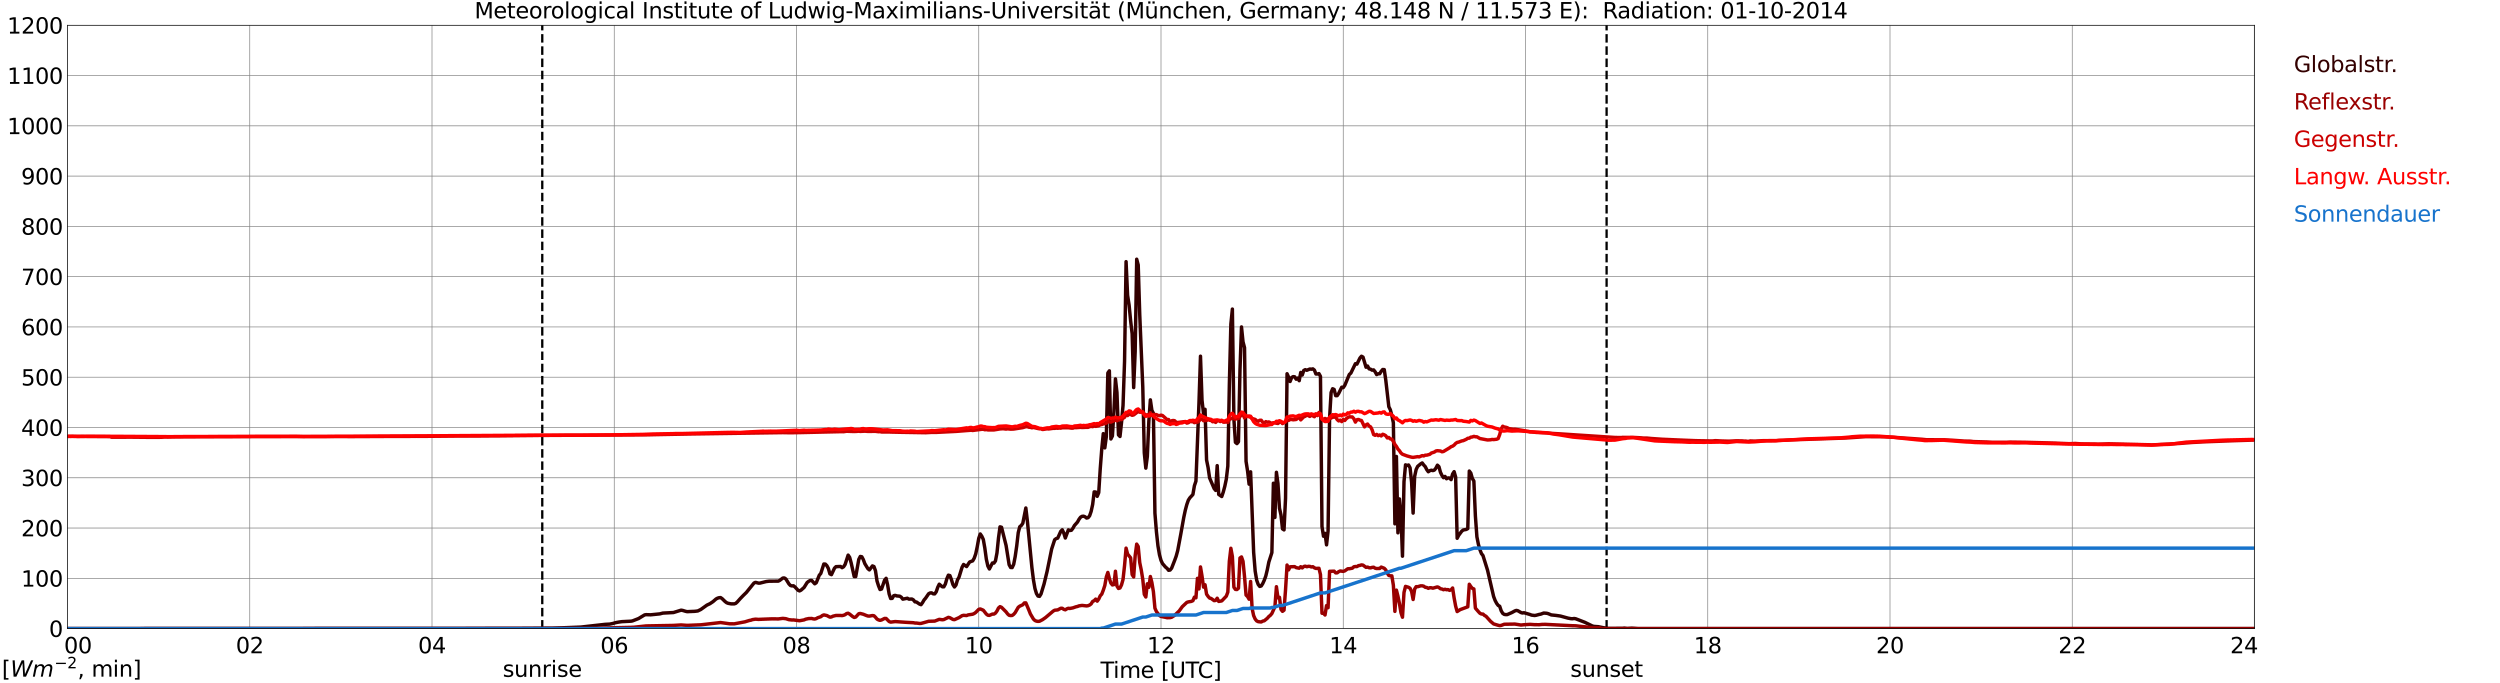 <?xml version="1.0" encoding="utf-8" standalone="no"?>
<!DOCTYPE svg PUBLIC "-//W3C//DTD SVG 1.1//EN"
  "http://www.w3.org/Graphics/SVG/1.1/DTD/svg11.dtd">
<svg xmlns:xlink="http://www.w3.org/1999/xlink" width="1085.4pt" height="296.64pt" viewBox="0 0 1085.4 296.64" xmlns="http://www.w3.org/2000/svg" version="1.1">
 <defs>
  <style type="text/css">*{stroke-linejoin: round; stroke-linecap: butt}</style>
 </defs>
 <g id="figure_1">
  <g id="patch_1">
   <path d="M 0 296.64 
L 1085.4 296.64 
L 1085.4 0 
L 0 0 
z
" style="fill: #ffffff"/>
  </g>
  <g id="axes_1">
   <g id="patch_2">
    <path d="M 29.306 272.909 
L 978.814 272.909 
L 978.814 10.976 
L 29.306 10.976 
z
" style="fill: #ffffff"/>
   </g>
   <g id="patch_3">
    <path d="M 978.814 272.909 
L 978.814 272.909 
L 978.814 10.976 
L 978.814 10.976 
z
" clip-path="url(#p9fa72c99c5)" style="fill: #d3d3d3; opacity: 0.25; stroke: #d3d3d3; stroke-linejoin: miter"/>
   </g>
   <g id="matplotlib.axis_1">
    <g id="xtick_1">
     <g id="line2d_1">
      <path d="M 29.306 272.909 
L 29.306 10.976 
" clip-path="url(#p9fa72c99c5)" style="fill: none; stroke: #808080; stroke-width: 0.3; stroke-linecap: square"/>
     </g>
     <g id="line2d_2"/>
     <g id="text_1">
      <!--    00 -->
      <g transform="translate(18.733 283.627) scale(0.095 -0.095)">
       <defs>
        <path id="DejaVuSans-20" transform="scale(0.016)"/>
        <path id="DejaVuSans-30" d="M 2034 4250 
Q 1547 4250 1301 3770 
Q 1056 3291 1056 2328 
Q 1056 1369 1301 889 
Q 1547 409 2034 409 
Q 2525 409 2770 889 
Q 3016 1369 3016 2328 
Q 3016 3291 2770 3770 
Q 2525 4250 2034 4250 
z
M 2034 4750 
Q 2819 4750 3233 4129 
Q 3647 3509 3647 2328 
Q 3647 1150 3233 529 
Q 2819 -91 2034 -91 
Q 1250 -91 836 529 
Q 422 1150 422 2328 
Q 422 3509 836 4129 
Q 1250 4750 2034 4750 
z
" transform="scale(0.016)"/>
       </defs>
       <use xlink:href="#DejaVuSans-20"/>
       <use xlink:href="#DejaVuSans-20" transform="translate(31.787 0)"/>
       <use xlink:href="#DejaVuSans-20" transform="translate(63.574 0)"/>
       <use xlink:href="#DejaVuSans-30" transform="translate(95.361 0)"/>
       <use xlink:href="#DejaVuSans-30" transform="translate(158.984 0)"/>
      </g>
     </g>
    </g>
    <g id="xtick_2">
     <g id="line2d_3">
      <path d="M 108.431 272.909 
L 108.431 10.976 
" clip-path="url(#p9fa72c99c5)" style="fill: none; stroke: #808080; stroke-width: 0.3; stroke-linecap: square"/>
     </g>
     <g id="line2d_4"/>
     <g id="text_2">
      <!-- 02 -->
      <g transform="translate(102.387 283.627) scale(0.095 -0.095)">
       <defs>
        <path id="DejaVuSans-32" d="M 1228 531 
L 3431 531 
L 3431 0 
L 469 0 
L 469 531 
Q 828 903 1448 1529 
Q 2069 2156 2228 2338 
Q 2531 2678 2651 2914 
Q 2772 3150 2772 3378 
Q 2772 3750 2511 3984 
Q 2250 4219 1831 4219 
Q 1534 4219 1204 4116 
Q 875 4013 500 3803 
L 500 4441 
Q 881 4594 1212 4672 
Q 1544 4750 1819 4750 
Q 2544 4750 2975 4387 
Q 3406 4025 3406 3419 
Q 3406 3131 3298 2873 
Q 3191 2616 2906 2266 
Q 2828 2175 2409 1742 
Q 1991 1309 1228 531 
z
" transform="scale(0.016)"/>
       </defs>
       <use xlink:href="#DejaVuSans-30"/>
       <use xlink:href="#DejaVuSans-32" transform="translate(63.623 0)"/>
      </g>
     </g>
    </g>
    <g id="xtick_3">
     <g id="line2d_5">
      <path d="M 187.557 272.909 
L 187.557 10.976 
" clip-path="url(#p9fa72c99c5)" style="fill: none; stroke: #808080; stroke-width: 0.3; stroke-linecap: square"/>
     </g>
     <g id="line2d_6"/>
     <g id="text_3">
      <!-- 04 -->
      <g transform="translate(181.513 283.627) scale(0.095 -0.095)">
       <defs>
        <path id="DejaVuSans-34" d="M 2419 4116 
L 825 1625 
L 2419 1625 
L 2419 4116 
z
M 2253 4666 
L 3047 4666 
L 3047 1625 
L 3713 1625 
L 3713 1100 
L 3047 1100 
L 3047 0 
L 2419 0 
L 2419 1100 
L 313 1100 
L 313 1709 
L 2253 4666 
z
" transform="scale(0.016)"/>
       </defs>
       <use xlink:href="#DejaVuSans-30"/>
       <use xlink:href="#DejaVuSans-34" transform="translate(63.623 0)"/>
      </g>
     </g>
    </g>
    <g id="xtick_4">
     <g id="line2d_7">
      <path d="M 266.683 272.909 
L 266.683 10.976 
" clip-path="url(#p9fa72c99c5)" style="fill: none; stroke: #808080; stroke-width: 0.3; stroke-linecap: square"/>
     </g>
     <g id="line2d_8"/>
     <g id="text_4">
      <!-- 06 -->
      <g transform="translate(260.638 283.627) scale(0.095 -0.095)">
       <defs>
        <path id="DejaVuSans-36" d="M 2113 2584 
Q 1688 2584 1439 2293 
Q 1191 2003 1191 1497 
Q 1191 994 1439 701 
Q 1688 409 2113 409 
Q 2538 409 2786 701 
Q 3034 994 3034 1497 
Q 3034 2003 2786 2293 
Q 2538 2584 2113 2584 
z
M 3366 4563 
L 3366 3988 
Q 3128 4100 2886 4159 
Q 2644 4219 2406 4219 
Q 1781 4219 1451 3797 
Q 1122 3375 1075 2522 
Q 1259 2794 1537 2939 
Q 1816 3084 2150 3084 
Q 2853 3084 3261 2657 
Q 3669 2231 3669 1497 
Q 3669 778 3244 343 
Q 2819 -91 2113 -91 
Q 1303 -91 875 529 
Q 447 1150 447 2328 
Q 447 3434 972 4092 
Q 1497 4750 2381 4750 
Q 2619 4750 2861 4703 
Q 3103 4656 3366 4563 
z
" transform="scale(0.016)"/>
       </defs>
       <use xlink:href="#DejaVuSans-30"/>
       <use xlink:href="#DejaVuSans-36" transform="translate(63.623 0)"/>
      </g>
     </g>
    </g>
    <g id="xtick_5">
     <g id="line2d_9">
      <path d="M 345.808 272.909 
L 345.808 10.976 
" clip-path="url(#p9fa72c99c5)" style="fill: none; stroke: #808080; stroke-width: 0.3; stroke-linecap: square"/>
     </g>
     <g id="line2d_10"/>
     <g id="text_5">
      <!-- 08 -->
      <g transform="translate(339.764 283.627) scale(0.095 -0.095)">
       <defs>
        <path id="DejaVuSans-38" d="M 2034 2216 
Q 1584 2216 1326 1975 
Q 1069 1734 1069 1313 
Q 1069 891 1326 650 
Q 1584 409 2034 409 
Q 2484 409 2743 651 
Q 3003 894 3003 1313 
Q 3003 1734 2745 1975 
Q 2488 2216 2034 2216 
z
M 1403 2484 
Q 997 2584 770 2862 
Q 544 3141 544 3541 
Q 544 4100 942 4425 
Q 1341 4750 2034 4750 
Q 2731 4750 3128 4425 
Q 3525 4100 3525 3541 
Q 3525 3141 3298 2862 
Q 3072 2584 2669 2484 
Q 3125 2378 3379 2068 
Q 3634 1759 3634 1313 
Q 3634 634 3220 271 
Q 2806 -91 2034 -91 
Q 1263 -91 848 271 
Q 434 634 434 1313 
Q 434 1759 690 2068 
Q 947 2378 1403 2484 
z
M 1172 3481 
Q 1172 3119 1398 2916 
Q 1625 2713 2034 2713 
Q 2441 2713 2670 2916 
Q 2900 3119 2900 3481 
Q 2900 3844 2670 4047 
Q 2441 4250 2034 4250 
Q 1625 4250 1398 4047 
Q 1172 3844 1172 3481 
z
" transform="scale(0.016)"/>
       </defs>
       <use xlink:href="#DejaVuSans-30"/>
       <use xlink:href="#DejaVuSans-38" transform="translate(63.623 0)"/>
      </g>
     </g>
    </g>
    <g id="xtick_6">
     <g id="line2d_11">
      <path d="M 424.934 272.909 
L 424.934 10.976 
" clip-path="url(#p9fa72c99c5)" style="fill: none; stroke: #808080; stroke-width: 0.3; stroke-linecap: square"/>
     </g>
     <g id="line2d_12"/>
     <g id="text_6">
      <!-- 10 -->
      <g transform="translate(418.89 283.627) scale(0.095 -0.095)">
       <defs>
        <path id="DejaVuSans-31" d="M 794 531 
L 1825 531 
L 1825 4091 
L 703 3866 
L 703 4441 
L 1819 4666 
L 2450 4666 
L 2450 531 
L 3481 531 
L 3481 0 
L 794 0 
L 794 531 
z
" transform="scale(0.016)"/>
       </defs>
       <use xlink:href="#DejaVuSans-31"/>
       <use xlink:href="#DejaVuSans-30" transform="translate(63.623 0)"/>
      </g>
     </g>
    </g>
    <g id="xtick_7">
     <g id="line2d_13">
      <path d="M 504.06 272.909 
L 504.06 10.976 
" clip-path="url(#p9fa72c99c5)" style="fill: none; stroke: #808080; stroke-width: 0.3; stroke-linecap: square"/>
     </g>
     <g id="line2d_14"/>
     <g id="text_7">
      <!-- 12 -->
      <g transform="translate(498.015 283.627) scale(0.095 -0.095)">
       <use xlink:href="#DejaVuSans-31"/>
       <use xlink:href="#DejaVuSans-32" transform="translate(63.623 0)"/>
      </g>
     </g>
    </g>
    <g id="xtick_8">
     <g id="line2d_15">
      <path d="M 583.185 272.909 
L 583.185 10.976 
" clip-path="url(#p9fa72c99c5)" style="fill: none; stroke: #808080; stroke-width: 0.3; stroke-linecap: square"/>
     </g>
     <g id="line2d_16"/>
     <g id="text_8">
      <!-- 14 -->
      <g transform="translate(577.141 283.627) scale(0.095 -0.095)">
       <use xlink:href="#DejaVuSans-31"/>
       <use xlink:href="#DejaVuSans-34" transform="translate(63.623 0)"/>
      </g>
     </g>
    </g>
    <g id="xtick_9">
     <g id="line2d_17">
      <path d="M 662.311 272.909 
L 662.311 10.976 
" clip-path="url(#p9fa72c99c5)" style="fill: none; stroke: #808080; stroke-width: 0.3; stroke-linecap: square"/>
     </g>
     <g id="line2d_18"/>
     <g id="text_9">
      <!-- 16 -->
      <g transform="translate(656.267 283.627) scale(0.095 -0.095)">
       <use xlink:href="#DejaVuSans-31"/>
       <use xlink:href="#DejaVuSans-36" transform="translate(63.623 0)"/>
      </g>
     </g>
    </g>
    <g id="xtick_10">
     <g id="line2d_19">
      <path d="M 741.437 272.909 
L 741.437 10.976 
" clip-path="url(#p9fa72c99c5)" style="fill: none; stroke: #808080; stroke-width: 0.3; stroke-linecap: square"/>
     </g>
     <g id="line2d_20"/>
     <g id="text_10">
      <!-- 18 -->
      <g transform="translate(735.392 283.627) scale(0.095 -0.095)">
       <use xlink:href="#DejaVuSans-31"/>
       <use xlink:href="#DejaVuSans-38" transform="translate(63.623 0)"/>
      </g>
     </g>
    </g>
    <g id="xtick_11">
     <g id="line2d_21">
      <path d="M 820.562 272.909 
L 820.562 10.976 
" clip-path="url(#p9fa72c99c5)" style="fill: none; stroke: #808080; stroke-width: 0.3; stroke-linecap: square"/>
     </g>
     <g id="line2d_22"/>
     <g id="text_11">
      <!-- 20 -->
      <g transform="translate(814.518 283.627) scale(0.095 -0.095)">
       <use xlink:href="#DejaVuSans-32"/>
       <use xlink:href="#DejaVuSans-30" transform="translate(63.623 0)"/>
      </g>
     </g>
    </g>
    <g id="xtick_12">
     <g id="line2d_23">
      <path d="M 899.688 272.909 
L 899.688 10.976 
" clip-path="url(#p9fa72c99c5)" style="fill: none; stroke: #808080; stroke-width: 0.3; stroke-linecap: square"/>
     </g>
     <g id="line2d_24"/>
     <g id="text_12">
      <!-- 22 -->
      <g transform="translate(893.644 283.627) scale(0.095 -0.095)">
       <use xlink:href="#DejaVuSans-32"/>
       <use xlink:href="#DejaVuSans-32" transform="translate(63.623 0)"/>
      </g>
     </g>
    </g>
    <g id="xtick_13">
     <g id="line2d_25">
      <path d="M 978.814 272.909 
L 978.814 10.976 
" clip-path="url(#p9fa72c99c5)" style="fill: none; stroke: #808080; stroke-width: 0.3; stroke-linecap: square"/>
     </g>
     <g id="line2d_26"/>
     <g id="text_13">
      <!-- 24    -->
      <g transform="translate(968.241 283.627) scale(0.095 -0.095)">
       <use xlink:href="#DejaVuSans-32"/>
       <use xlink:href="#DejaVuSans-34" transform="translate(63.623 0)"/>
       <use xlink:href="#DejaVuSans-20" transform="translate(127.246 0)"/>
       <use xlink:href="#DejaVuSans-20" transform="translate(159.033 0)"/>
       <use xlink:href="#DejaVuSans-20" transform="translate(190.82 0)"/>
      </g>
     </g>
    </g>
    <g id="text_14">
     <!-- Time [UTC] -->
     <g transform="translate(477.806 294.322) scale(0.095 -0.095)">
      <defs>
       <path id="DejaVuSans-54" d="M -19 4666 
L 3928 4666 
L 3928 4134 
L 2272 4134 
L 2272 0 
L 1638 0 
L 1638 4134 
L -19 4134 
L -19 4666 
z
" transform="scale(0.016)"/>
       <path id="DejaVuSans-69" d="M 603 3500 
L 1178 3500 
L 1178 0 
L 603 0 
L 603 3500 
z
M 603 4863 
L 1178 4863 
L 1178 4134 
L 603 4134 
L 603 4863 
z
" transform="scale(0.016)"/>
       <path id="DejaVuSans-6d" d="M 3328 2828 
Q 3544 3216 3844 3400 
Q 4144 3584 4550 3584 
Q 5097 3584 5394 3201 
Q 5691 2819 5691 2113 
L 5691 0 
L 5113 0 
L 5113 2094 
Q 5113 2597 4934 2840 
Q 4756 3084 4391 3084 
Q 3944 3084 3684 2787 
Q 3425 2491 3425 1978 
L 3425 0 
L 2847 0 
L 2847 2094 
Q 2847 2600 2669 2842 
Q 2491 3084 2119 3084 
Q 1678 3084 1418 2786 
Q 1159 2488 1159 1978 
L 1159 0 
L 581 0 
L 581 3500 
L 1159 3500 
L 1159 2956 
Q 1356 3278 1631 3431 
Q 1906 3584 2284 3584 
Q 2666 3584 2933 3390 
Q 3200 3197 3328 2828 
z
" transform="scale(0.016)"/>
       <path id="DejaVuSans-65" d="M 3597 1894 
L 3597 1613 
L 953 1613 
Q 991 1019 1311 708 
Q 1631 397 2203 397 
Q 2534 397 2845 478 
Q 3156 559 3463 722 
L 3463 178 
Q 3153 47 2828 -22 
Q 2503 -91 2169 -91 
Q 1331 -91 842 396 
Q 353 884 353 1716 
Q 353 2575 817 3079 
Q 1281 3584 2069 3584 
Q 2775 3584 3186 3129 
Q 3597 2675 3597 1894 
z
M 3022 2063 
Q 3016 2534 2758 2815 
Q 2500 3097 2075 3097 
Q 1594 3097 1305 2825 
Q 1016 2553 972 2059 
L 3022 2063 
z
" transform="scale(0.016)"/>
       <path id="DejaVuSans-5b" d="M 550 4863 
L 1875 4863 
L 1875 4416 
L 1125 4416 
L 1125 -397 
L 1875 -397 
L 1875 -844 
L 550 -844 
L 550 4863 
z
" transform="scale(0.016)"/>
       <path id="DejaVuSans-55" d="M 556 4666 
L 1191 4666 
L 1191 1831 
Q 1191 1081 1462 751 
Q 1734 422 2344 422 
Q 2950 422 3222 751 
Q 3494 1081 3494 1831 
L 3494 4666 
L 4128 4666 
L 4128 1753 
Q 4128 841 3676 375 
Q 3225 -91 2344 -91 
Q 1459 -91 1007 375 
Q 556 841 556 1753 
L 556 4666 
z
" transform="scale(0.016)"/>
       <path id="DejaVuSans-43" d="M 4122 4306 
L 4122 3641 
Q 3803 3938 3442 4084 
Q 3081 4231 2675 4231 
Q 1875 4231 1450 3742 
Q 1025 3253 1025 2328 
Q 1025 1406 1450 917 
Q 1875 428 2675 428 
Q 3081 428 3442 575 
Q 3803 722 4122 1019 
L 4122 359 
Q 3791 134 3420 21 
Q 3050 -91 2638 -91 
Q 1578 -91 968 557 
Q 359 1206 359 2328 
Q 359 3453 968 4101 
Q 1578 4750 2638 4750 
Q 3056 4750 3426 4639 
Q 3797 4528 4122 4306 
z
" transform="scale(0.016)"/>
       <path id="DejaVuSans-5d" d="M 1947 4863 
L 1947 -844 
L 622 -844 
L 622 -397 
L 1369 -397 
L 1369 4416 
L 622 4416 
L 622 4863 
L 1947 4863 
z
" transform="scale(0.016)"/>
      </defs>
      <use xlink:href="#DejaVuSans-54"/>
      <use xlink:href="#DejaVuSans-69" transform="translate(57.959 0)"/>
      <use xlink:href="#DejaVuSans-6d" transform="translate(85.742 0)"/>
      <use xlink:href="#DejaVuSans-65" transform="translate(183.154 0)"/>
      <use xlink:href="#DejaVuSans-20" transform="translate(244.678 0)"/>
      <use xlink:href="#DejaVuSans-5b" transform="translate(276.465 0)"/>
      <use xlink:href="#DejaVuSans-55" transform="translate(315.479 0)"/>
      <use xlink:href="#DejaVuSans-54" transform="translate(388.672 0)"/>
      <use xlink:href="#DejaVuSans-43" transform="translate(443.881 0)"/>
      <use xlink:href="#DejaVuSans-5d" transform="translate(513.705 0)"/>
     </g>
    </g>
   </g>
   <g id="matplotlib.axis_2">
    <g id="ytick_1">
     <g id="line2d_27">
      <path d="M 29.306 272.909 
L 978.814 272.909 
" clip-path="url(#p9fa72c99c5)" style="fill: none; stroke: #808080; stroke-width: 0.3; stroke-linecap: square"/>
     </g>
     <g id="line2d_28"/>
     <g id="text_15">
      <!-- 0 -->
      <g transform="translate(21.261 276.518) scale(0.095 -0.095)">
       <use xlink:href="#DejaVuSans-30"/>
      </g>
     </g>
    </g>
    <g id="ytick_2">
     <g id="line2d_29">
      <path d="M 29.306 251.081 
L 978.814 251.081 
" clip-path="url(#p9fa72c99c5)" style="fill: none; stroke: #808080; stroke-width: 0.3; stroke-linecap: square"/>
     </g>
     <g id="line2d_30"/>
     <g id="text_16">
      <!-- 100 -->
      <g transform="translate(9.173 254.69) scale(0.095 -0.095)">
       <use xlink:href="#DejaVuSans-31"/>
       <use xlink:href="#DejaVuSans-30" transform="translate(63.623 0)"/>
       <use xlink:href="#DejaVuSans-30" transform="translate(127.246 0)"/>
      </g>
     </g>
    </g>
    <g id="ytick_3">
     <g id="line2d_31">
      <path d="M 29.306 229.253 
L 978.814 229.253 
" clip-path="url(#p9fa72c99c5)" style="fill: none; stroke: #808080; stroke-width: 0.3; stroke-linecap: square"/>
     </g>
     <g id="line2d_32"/>
     <g id="text_17">
      <!-- 200 -->
      <g transform="translate(9.173 232.863) scale(0.095 -0.095)">
       <use xlink:href="#DejaVuSans-32"/>
       <use xlink:href="#DejaVuSans-30" transform="translate(63.623 0)"/>
       <use xlink:href="#DejaVuSans-30" transform="translate(127.246 0)"/>
      </g>
     </g>
    </g>
    <g id="ytick_4">
     <g id="line2d_33">
      <path d="M 29.306 207.426 
L 978.814 207.426 
" clip-path="url(#p9fa72c99c5)" style="fill: none; stroke: #808080; stroke-width: 0.3; stroke-linecap: square"/>
     </g>
     <g id="line2d_34"/>
     <g id="text_18">
      <!-- 300 -->
      <g transform="translate(9.173 211.035) scale(0.095 -0.095)">
       <defs>
        <path id="DejaVuSans-33" d="M 2597 2516 
Q 3050 2419 3304 2112 
Q 3559 1806 3559 1356 
Q 3559 666 3084 287 
Q 2609 -91 1734 -91 
Q 1441 -91 1130 -33 
Q 819 25 488 141 
L 488 750 
Q 750 597 1062 519 
Q 1375 441 1716 441 
Q 2309 441 2620 675 
Q 2931 909 2931 1356 
Q 2931 1769 2642 2001 
Q 2353 2234 1838 2234 
L 1294 2234 
L 1294 2753 
L 1863 2753 
Q 2328 2753 2575 2939 
Q 2822 3125 2822 3475 
Q 2822 3834 2567 4026 
Q 2313 4219 1838 4219 
Q 1578 4219 1281 4162 
Q 984 4106 628 3988 
L 628 4550 
Q 988 4650 1302 4700 
Q 1616 4750 1894 4750 
Q 2613 4750 3031 4423 
Q 3450 4097 3450 3541 
Q 3450 3153 3228 2886 
Q 3006 2619 2597 2516 
z
" transform="scale(0.016)"/>
       </defs>
       <use xlink:href="#DejaVuSans-33"/>
       <use xlink:href="#DejaVuSans-30" transform="translate(63.623 0)"/>
       <use xlink:href="#DejaVuSans-30" transform="translate(127.246 0)"/>
      </g>
     </g>
    </g>
    <g id="ytick_5">
     <g id="line2d_35">
      <path d="M 29.306 185.598 
L 978.814 185.598 
" clip-path="url(#p9fa72c99c5)" style="fill: none; stroke: #808080; stroke-width: 0.3; stroke-linecap: square"/>
     </g>
     <g id="line2d_36"/>
     <g id="text_19">
      <!-- 400 -->
      <g transform="translate(9.173 189.207) scale(0.095 -0.095)">
       <use xlink:href="#DejaVuSans-34"/>
       <use xlink:href="#DejaVuSans-30" transform="translate(63.623 0)"/>
       <use xlink:href="#DejaVuSans-30" transform="translate(127.246 0)"/>
      </g>
     </g>
    </g>
    <g id="ytick_6">
     <g id="line2d_37">
      <path d="M 29.306 163.77 
L 978.814 163.77 
" clip-path="url(#p9fa72c99c5)" style="fill: none; stroke: #808080; stroke-width: 0.3; stroke-linecap: square"/>
     </g>
     <g id="line2d_38"/>
     <g id="text_20">
      <!-- 500 -->
      <g transform="translate(9.173 167.379) scale(0.095 -0.095)">
       <defs>
        <path id="DejaVuSans-35" d="M 691 4666 
L 3169 4666 
L 3169 4134 
L 1269 4134 
L 1269 2991 
Q 1406 3038 1543 3061 
Q 1681 3084 1819 3084 
Q 2600 3084 3056 2656 
Q 3513 2228 3513 1497 
Q 3513 744 3044 326 
Q 2575 -91 1722 -91 
Q 1428 -91 1123 -41 
Q 819 9 494 109 
L 494 744 
Q 775 591 1075 516 
Q 1375 441 1709 441 
Q 2250 441 2565 725 
Q 2881 1009 2881 1497 
Q 2881 1984 2565 2268 
Q 2250 2553 1709 2553 
Q 1456 2553 1204 2497 
Q 953 2441 691 2322 
L 691 4666 
z
" transform="scale(0.016)"/>
       </defs>
       <use xlink:href="#DejaVuSans-35"/>
       <use xlink:href="#DejaVuSans-30" transform="translate(63.623 0)"/>
       <use xlink:href="#DejaVuSans-30" transform="translate(127.246 0)"/>
      </g>
     </g>
    </g>
    <g id="ytick_7">
     <g id="line2d_39">
      <path d="M 29.306 141.942 
L 978.814 141.942 
" clip-path="url(#p9fa72c99c5)" style="fill: none; stroke: #808080; stroke-width: 0.3; stroke-linecap: square"/>
     </g>
     <g id="line2d_40"/>
     <g id="text_21">
      <!-- 600 -->
      <g transform="translate(9.173 145.551) scale(0.095 -0.095)">
       <use xlink:href="#DejaVuSans-36"/>
       <use xlink:href="#DejaVuSans-30" transform="translate(63.623 0)"/>
       <use xlink:href="#DejaVuSans-30" transform="translate(127.246 0)"/>
      </g>
     </g>
    </g>
    <g id="ytick_8">
     <g id="line2d_41">
      <path d="M 29.306 120.114 
L 978.814 120.114 
" clip-path="url(#p9fa72c99c5)" style="fill: none; stroke: #808080; stroke-width: 0.3; stroke-linecap: square"/>
     </g>
     <g id="line2d_42"/>
     <g id="text_22">
      <!-- 700 -->
      <g transform="translate(9.173 123.724) scale(0.095 -0.095)">
       <defs>
        <path id="DejaVuSans-37" d="M 525 4666 
L 3525 4666 
L 3525 4397 
L 1831 0 
L 1172 0 
L 2766 4134 
L 525 4134 
L 525 4666 
z
" transform="scale(0.016)"/>
       </defs>
       <use xlink:href="#DejaVuSans-37"/>
       <use xlink:href="#DejaVuSans-30" transform="translate(63.623 0)"/>
       <use xlink:href="#DejaVuSans-30" transform="translate(127.246 0)"/>
      </g>
     </g>
    </g>
    <g id="ytick_9">
     <g id="line2d_43">
      <path d="M 29.306 98.287 
L 978.814 98.287 
" clip-path="url(#p9fa72c99c5)" style="fill: none; stroke: #808080; stroke-width: 0.3; stroke-linecap: square"/>
     </g>
     <g id="line2d_44"/>
     <g id="text_23">
      <!-- 800 -->
      <g transform="translate(9.173 101.896) scale(0.095 -0.095)">
       <use xlink:href="#DejaVuSans-38"/>
       <use xlink:href="#DejaVuSans-30" transform="translate(63.623 0)"/>
       <use xlink:href="#DejaVuSans-30" transform="translate(127.246 0)"/>
      </g>
     </g>
    </g>
    <g id="ytick_10">
     <g id="line2d_45">
      <path d="M 29.306 76.459 
L 978.814 76.459 
" clip-path="url(#p9fa72c99c5)" style="fill: none; stroke: #808080; stroke-width: 0.3; stroke-linecap: square"/>
     </g>
     <g id="line2d_46"/>
     <g id="text_24">
      <!-- 900 -->
      <g transform="translate(9.173 80.068) scale(0.095 -0.095)">
       <defs>
        <path id="DejaVuSans-39" d="M 703 97 
L 703 672 
Q 941 559 1184 500 
Q 1428 441 1663 441 
Q 2288 441 2617 861 
Q 2947 1281 2994 2138 
Q 2813 1869 2534 1725 
Q 2256 1581 1919 1581 
Q 1219 1581 811 2004 
Q 403 2428 403 3163 
Q 403 3881 828 4315 
Q 1253 4750 1959 4750 
Q 2769 4750 3195 4129 
Q 3622 3509 3622 2328 
Q 3622 1225 3098 567 
Q 2575 -91 1691 -91 
Q 1453 -91 1209 -44 
Q 966 3 703 97 
z
M 1959 2075 
Q 2384 2075 2632 2365 
Q 2881 2656 2881 3163 
Q 2881 3666 2632 3958 
Q 2384 4250 1959 4250 
Q 1534 4250 1286 3958 
Q 1038 3666 1038 3163 
Q 1038 2656 1286 2365 
Q 1534 2075 1959 2075 
z
" transform="scale(0.016)"/>
       </defs>
       <use xlink:href="#DejaVuSans-39"/>
       <use xlink:href="#DejaVuSans-30" transform="translate(63.623 0)"/>
       <use xlink:href="#DejaVuSans-30" transform="translate(127.246 0)"/>
      </g>
     </g>
    </g>
    <g id="ytick_11">
     <g id="line2d_47">
      <path d="M 29.306 54.631 
L 978.814 54.631 
" clip-path="url(#p9fa72c99c5)" style="fill: none; stroke: #808080; stroke-width: 0.3; stroke-linecap: square"/>
     </g>
     <g id="line2d_48"/>
     <g id="text_25">
      <!-- 1000 -->
      <g transform="translate(3.128 58.24) scale(0.095 -0.095)">
       <use xlink:href="#DejaVuSans-31"/>
       <use xlink:href="#DejaVuSans-30" transform="translate(63.623 0)"/>
       <use xlink:href="#DejaVuSans-30" transform="translate(127.246 0)"/>
       <use xlink:href="#DejaVuSans-30" transform="translate(190.869 0)"/>
      </g>
     </g>
    </g>
    <g id="ytick_12">
     <g id="line2d_49">
      <path d="M 29.306 32.803 
L 978.814 32.803 
" clip-path="url(#p9fa72c99c5)" style="fill: none; stroke: #808080; stroke-width: 0.3; stroke-linecap: square"/>
     </g>
     <g id="line2d_50"/>
     <g id="text_26">
      <!-- 1100 -->
      <g transform="translate(3.128 36.413) scale(0.095 -0.095)">
       <use xlink:href="#DejaVuSans-31"/>
       <use xlink:href="#DejaVuSans-31" transform="translate(63.623 0)"/>
       <use xlink:href="#DejaVuSans-30" transform="translate(127.246 0)"/>
       <use xlink:href="#DejaVuSans-30" transform="translate(190.869 0)"/>
      </g>
     </g>
    </g>
    <g id="ytick_13">
     <g id="line2d_51">
      <path d="M 29.306 10.976 
L 978.814 10.976 
" clip-path="url(#p9fa72c99c5)" style="fill: none; stroke: #808080; stroke-width: 0.3; stroke-linecap: square"/>
     </g>
     <g id="line2d_52"/>
     <g id="text_27">
      <!-- 1200 -->
      <g transform="translate(3.128 14.585) scale(0.095 -0.095)">
       <use xlink:href="#DejaVuSans-31"/>
       <use xlink:href="#DejaVuSans-32" transform="translate(63.623 0)"/>
       <use xlink:href="#DejaVuSans-30" transform="translate(127.246 0)"/>
       <use xlink:href="#DejaVuSans-30" transform="translate(190.869 0)"/>
      </g>
     </g>
    </g>
   </g>
   <g id="line2d_53">
    <path d="M 235.428 272.909 
L 235.428 10.976 
" clip-path="url(#p9fa72c99c5)" style="fill: none; stroke-dasharray: 3.7,1.6; stroke-dashoffset: 0; stroke: #000000"/>
   </g>
   <g id="line2d_54">
    <path d="M 697.522 272.909 
L 697.522 10.976 
" clip-path="url(#p9fa72c99c5)" style="fill: none; stroke-dasharray: 3.7,1.6; stroke-dashoffset: 0; stroke: #000000"/>
   </g>
   <g id="line2d_55">
    <path d="M 29.306 272.909 
L 224.482 272.832 
L 226.461 272.811 
L 239.648 272.732 
L 243.604 272.59 
L 252.176 272.25 
L 262.726 271.062 
L 264.705 270.962 
L 266.023 270.702 
L 267.342 270.32 
L 268.661 270.078 
L 269.98 269.897 
L 273.936 269.696 
L 274.595 269.576 
L 277.233 268.55 
L 278.552 267.747 
L 279.87 266.963 
L 280.53 266.863 
L 282.508 266.921 
L 286.464 266.52 
L 287.783 266.179 
L 292.399 265.937 
L 295.696 264.913 
L 296.355 265.014 
L 297.674 265.415 
L 298.333 265.555 
L 299.652 265.496 
L 301.63 265.415 
L 302.949 265.254 
L 304.267 264.612 
L 306.905 262.722 
L 308.224 262.1 
L 309.543 261.213 
L 310.861 260.07 
L 311.521 259.707 
L 312.18 259.507 
L 312.839 259.445 
L 313.499 259.889 
L 314.818 261.174 
L 315.477 261.676 
L 316.136 261.938 
L 317.455 262.178 
L 318.774 262.178 
L 319.433 261.958 
L 320.093 261.355 
L 321.411 259.867 
L 322.73 258.5 
L 324.049 257.215 
L 327.346 253.135 
L 328.005 252.834 
L 329.324 253.174 
L 329.983 253.155 
L 332.621 252.491 
L 333.94 252.33 
L 337.896 252.31 
L 338.555 251.969 
L 339.874 250.963 
L 340.533 250.924 
L 341.193 251.365 
L 342.512 253.495 
L 343.171 254.2 
L 343.83 254.381 
L 344.49 254.32 
L 345.149 254.842 
L 346.468 256.269 
L 347.127 256.551 
L 347.787 256.211 
L 349.105 255.043 
L 350.424 252.912 
L 351.083 252.391 
L 351.743 252.028 
L 352.402 252.009 
L 353.721 253.456 
L 354.38 253.013 
L 355.699 249.739 
L 356.359 248.975 
L 357.677 244.873 
L 358.337 244.915 
L 358.996 245.598 
L 359.655 246.844 
L 360.315 249.156 
L 360.974 249.496 
L 362.293 246.683 
L 362.952 246.019 
L 364.93 245.938 
L 365.59 246.462 
L 366.249 246.08 
L 366.909 245.074 
L 368.227 241.014 
L 368.887 241.979 
L 369.546 244.432 
L 370.865 250.321 
L 371.524 250.321 
L 372.843 242.885 
L 373.502 241.597 
L 374.162 241.719 
L 374.821 242.963 
L 375.481 244.734 
L 376.799 246.884 
L 377.459 247.427 
L 378.777 245.698 
L 379.437 245.98 
L 380.096 247.787 
L 380.756 252.229 
L 381.415 254.32 
L 382.074 255.949 
L 382.734 255.728 
L 384.053 251.869 
L 384.712 251.083 
L 385.371 253.958 
L 386.031 257.878 
L 386.69 259.847 
L 387.349 259.788 
L 388.009 258.642 
L 388.668 258.481 
L 389.328 258.723 
L 390.646 258.843 
L 391.306 259.284 
L 391.965 260.129 
L 393.943 259.727 
L 394.603 260.129 
L 395.921 260.07 
L 396.581 260.471 
L 397.24 261.294 
L 397.899 261.375 
L 399.218 262.279 
L 399.878 262.521 
L 400.537 261.617 
L 401.196 260.471 
L 401.856 259.707 
L 403.175 257.778 
L 403.834 257.435 
L 404.493 257.396 
L 405.153 257.817 
L 405.812 257.837 
L 406.471 256.933 
L 407.131 254.984 
L 407.79 253.637 
L 409.109 254.763 
L 409.768 254.783 
L 410.428 253.576 
L 411.087 251.264 
L 411.746 249.717 
L 412.406 249.898 
L 413.065 251.627 
L 413.725 253.799 
L 414.384 254.842 
L 415.043 253.999 
L 415.703 251.747 
L 416.362 250.601 
L 417.681 246.301 
L 418.34 245.074 
L 419.659 245.98 
L 420.978 243.989 
L 422.297 243.507 
L 422.956 242.361 
L 423.615 240.492 
L 424.275 237.397 
L 424.934 233.719 
L 425.593 231.829 
L 426.253 232.794 
L 426.912 234.221 
L 427.572 237.96 
L 428.231 242.804 
L 428.89 245.757 
L 429.55 247.023 
L 430.869 244.432 
L 431.528 244.472 
L 432.187 243.526 
L 432.847 240.049 
L 433.506 233.577 
L 434.165 228.734 
L 434.825 228.915 
L 436.803 236.834 
L 438.122 245.174 
L 438.781 246.382 
L 439.44 246.421 
L 440.1 245.015 
L 440.759 241.597 
L 441.419 237.035 
L 442.078 231.266 
L 442.737 228.673 
L 443.397 228.151 
L 444.056 227.206 
L 445.375 220.553 
L 446.034 226.082 
L 448.012 246.44 
L 448.672 251.727 
L 449.331 255.486 
L 449.991 257.697 
L 450.65 258.782 
L 451.309 258.924 
L 451.969 257.878 
L 453.287 253.537 
L 454.606 248.069 
L 456.584 238.362 
L 457.903 234.302 
L 458.563 233.839 
L 459.222 233.619 
L 460.541 230.683 
L 461.2 230.019 
L 461.859 231.447 
L 462.519 233.577 
L 463.838 230.041 
L 464.497 230.323 
L 465.156 230.22 
L 465.816 229.358 
L 466.475 228.151 
L 467.794 226.665 
L 468.453 225.477 
L 469.113 224.573 
L 469.772 224.172 
L 470.431 224.111 
L 471.091 224.373 
L 471.75 224.916 
L 472.409 224.755 
L 473.069 223.929 
L 473.728 222.022 
L 474.388 219.005 
L 475.047 213.559 
L 475.706 213.62 
L 476.366 215.489 
L 477.025 213.88 
L 477.685 203.468 
L 478.344 194.866 
L 479.003 188.274 
L 479.663 194.445 
L 480.322 189.581 
L 480.981 161.923 
L 481.641 161 
L 482.3 190.585 
L 482.96 189.28 
L 483.619 178.787 
L 484.278 164.497 
L 484.938 170.447 
L 485.597 188.817 
L 486.256 189.501 
L 486.916 183.491 
L 487.575 176.013 
L 488.235 156.859 
L 488.894 113.605 
L 489.553 128.197 
L 490.213 132.478 
L 490.872 139.292 
L 491.532 144.92 
L 492.191 168.275 
L 492.85 152.599 
L 493.51 112.54 
L 494.169 115.053 
L 494.828 136.599 
L 496.147 167.994 
L 496.807 196.616 
L 497.466 203.248 
L 498.125 198.184 
L 498.785 182.867 
L 499.444 173.601 
L 500.103 178.163 
L 500.763 179.431 
L 501.422 222.805 
L 502.082 230.945 
L 502.741 237.035 
L 503.4 240.894 
L 504.06 243.286 
L 504.719 244.692 
L 506.038 246.22 
L 506.697 246.764 
L 507.357 247.606 
L 508.016 247.486 
L 508.675 246.663 
L 509.994 243.286 
L 510.654 241.457 
L 511.313 239.045 
L 512.632 231.99 
L 513.95 224.613 
L 514.61 221.518 
L 515.269 219.047 
L 515.929 217.156 
L 516.588 216.133 
L 517.907 214.705 
L 518.566 210.866 
L 519.226 208.897 
L 520.544 174.867 
L 521.204 154.648 
L 521.863 173.743 
L 522.522 179.571 
L 523.182 177.703 
L 523.841 199.712 
L 524.501 202.986 
L 525.16 207.508 
L 527.138 212.112 
L 527.797 212.915 
L 528.457 202.163 
L 529.116 214.664 
L 530.435 215.569 
L 531.094 213.62 
L 531.754 211.147 
L 532.413 208.032 
L 533.073 202.364 
L 533.732 167.029 
L 534.391 140.74 
L 535.051 134.187 
L 535.71 182.103 
L 536.369 192.033 
L 537.029 192.596 
L 537.688 191.812 
L 538.348 160.618 
L 539.007 141.944 
L 539.666 148.416 
L 540.326 150.951 
L 540.985 200.294 
L 541.644 204.494 
L 542.304 210.202 
L 542.963 204.856 
L 544.282 239.809 
L 544.941 247.929 
L 545.601 251.908 
L 546.26 253.737 
L 546.919 254.602 
L 547.579 254.401 
L 548.238 253.355 
L 548.898 251.908 
L 549.557 250.079 
L 550.216 247.327 
L 550.876 244.028 
L 552.195 239.929 
L 552.854 209.8 
L 553.513 224.654 
L 554.173 205.057 
L 554.832 209.901 
L 555.491 220.633 
L 556.151 223.589 
L 556.81 229.618 
L 557.47 230.061 
L 558.129 216.373 
L 558.788 162.266 
L 559.448 163.713 
L 560.107 165.623 
L 560.766 163.914 
L 561.426 163.512 
L 562.085 163.593 
L 562.745 164.637 
L 563.404 164.154 
L 564.063 165.28 
L 564.723 161.703 
L 565.382 162.829 
L 566.042 160.839 
L 566.701 160.498 
L 567.36 160.758 
L 568.679 160.216 
L 569.338 160.295 
L 569.998 160.155 
L 570.657 160.677 
L 571.317 162.366 
L 571.976 162.386 
L 572.635 162.205 
L 573.295 163.412 
L 573.954 228.614 
L 574.613 232.813 
L 575.273 231.567 
L 575.932 236.552 
L 576.592 230.524 
L 577.251 181.481 
L 577.91 170.425 
L 578.57 168.777 
L 579.229 169.079 
L 579.889 171.772 
L 580.548 171.772 
L 581.207 170.807 
L 582.526 168.114 
L 583.185 168.275 
L 583.845 167.31 
L 585.823 162.567 
L 586.482 162.004 
L 588.46 157.905 
L 589.12 158.086 
L 590.439 155.432 
L 591.098 154.668 
L 591.757 155.03 
L 593.076 159.433 
L 593.736 158.909 
L 594.395 160.136 
L 595.054 160.295 
L 595.714 160.718 
L 596.373 160.598 
L 597.032 161.421 
L 597.692 162.628 
L 598.351 162.286 
L 599.011 162.266 
L 599.67 161.201 
L 600.329 160.417 
L 600.989 160.476 
L 601.648 165.019 
L 602.967 176.576 
L 603.626 177.923 
L 604.286 180.396 
L 604.945 183.57 
L 605.604 227.428 
L 606.264 198.184 
L 606.923 231.327 
L 607.582 216.615 
L 608.242 223.829 
L 608.901 241.477 
L 609.561 209.117 
L 610.22 201.82 
L 610.879 202.102 
L 611.539 201.881 
L 612.198 203.108 
L 612.858 209.357 
L 613.517 222.764 
L 614.176 206.867 
L 614.836 203.83 
L 615.495 202.484 
L 616.814 201.379 
L 617.473 200.997 
L 618.133 201.901 
L 618.792 202.606 
L 619.451 203.911 
L 620.111 204.815 
L 620.77 204.354 
L 621.429 204.154 
L 622.089 204.313 
L 622.748 204.092 
L 623.408 203.248 
L 624.067 201.962 
L 624.726 202.606 
L 625.386 205.038 
L 626.045 206.424 
L 626.705 207.388 
L 627.364 206.845 
L 628.023 207.851 
L 628.683 207.489 
L 629.342 207.55 
L 630.001 208.233 
L 630.661 205.802 
L 631.32 204.776 
L 631.98 207.107 
L 632.639 233.697 
L 633.298 232.412 
L 634.617 230.644 
L 635.276 230.1 
L 636.595 229.86 
L 637.255 229.498 
L 637.914 204.514 
L 638.573 205.398 
L 639.233 207.751 
L 639.892 208.836 
L 640.552 224.01 
L 641.211 233.075 
L 641.87 236.371 
L 642.53 238.683 
L 643.189 240.351 
L 643.848 241.195 
L 645.827 247.547 
L 648.464 258.963 
L 649.123 260.711 
L 649.783 261.958 
L 650.442 262.842 
L 651.102 263.204 
L 651.761 265.173 
L 652.42 266.299 
L 653.08 266.742 
L 653.739 266.843 
L 654.399 266.821 
L 656.377 265.957 
L 657.695 265.234 
L 658.355 265.014 
L 659.014 265.173 
L 660.333 265.937 
L 660.992 266.138 
L 661.652 266.018 
L 664.289 266.801 
L 664.949 267.063 
L 666.267 267.225 
L 666.927 267.124 
L 668.246 266.762 
L 668.905 266.642 
L 670.224 266.16 
L 671.542 266.26 
L 672.202 266.439 
L 673.521 266.983 
L 675.499 267.183 
L 677.477 267.465 
L 680.774 268.369 
L 682.092 268.611 
L 682.752 268.631 
L 683.411 268.53 
L 684.071 268.631 
L 688.027 270.159 
L 691.324 271.767 
L 691.983 271.946 
L 693.961 272.088 
L 695.939 272.49 
L 697.918 272.832 
L 704.511 272.791 
L 705.171 272.71 
L 706.49 272.852 
L 708.468 272.732 
L 709.786 272.811 
L 711.105 272.909 
L 978.154 272.909 
L 978.154 272.909 
" clip-path="url(#p9fa72c99c5)" style="fill: none; stroke: #330000; stroke-width: 1.5; stroke-linecap: square"/>
   </g>
   <g id="line2d_56">
    <path d="M 29.306 272.909 
L 256.792 272.815 
L 260.748 272.673 
L 273.936 272.372 
L 275.255 272.313 
L 280.53 271.75 
L 289.102 271.588 
L 292.399 271.527 
L 295.696 271.326 
L 298.333 271.507 
L 304.267 271.267 
L 312.839 270.283 
L 316.796 270.824 
L 318.774 270.844 
L 323.39 269.98 
L 325.368 269.377 
L 326.027 269.257 
L 326.686 269.015 
L 328.005 268.814 
L 329.324 268.914 
L 330.643 268.855 
L 335.258 268.674 
L 337.896 268.714 
L 339.874 268.473 
L 341.193 268.613 
L 342.512 269.037 
L 343.83 269.176 
L 344.49 269.157 
L 347.127 269.497 
L 349.105 269.137 
L 349.765 268.836 
L 351.083 268.554 
L 352.402 268.513 
L 353.062 268.694 
L 353.721 268.755 
L 354.38 268.574 
L 355.04 268.192 
L 356.359 267.749 
L 357.018 267.247 
L 357.677 266.965 
L 358.996 267.247 
L 360.315 267.95 
L 360.974 267.849 
L 361.634 267.528 
L 362.952 267.207 
L 364.93 267.207 
L 365.59 267.266 
L 366.249 267.127 
L 366.909 266.865 
L 367.568 266.382 
L 368.227 266.243 
L 368.887 266.625 
L 370.206 267.69 
L 370.865 268.072 
L 371.524 267.891 
L 372.843 266.443 
L 373.502 266.343 
L 374.821 266.684 
L 376.14 267.227 
L 376.799 267.447 
L 377.459 267.489 
L 378.777 267.247 
L 379.437 267.327 
L 380.096 267.971 
L 380.756 268.775 
L 381.415 269.137 
L 382.074 269.338 
L 382.734 269.157 
L 384.053 268.493 
L 384.712 268.513 
L 386.031 269.84 
L 386.69 270.102 
L 388.668 269.859 
L 393.284 270.183 
L 396.581 270.361 
L 397.24 270.503 
L 397.899 270.503 
L 399.218 270.685 
L 399.878 270.663 
L 401.196 270.303 
L 403.175 269.739 
L 405.812 269.659 
L 407.79 268.895 
L 409.109 269.076 
L 409.768 268.995 
L 411.746 268.03 
L 412.406 268.192 
L 413.725 268.936 
L 414.384 269.037 
L 416.362 268.15 
L 417.681 267.308 
L 418.34 267.146 
L 419.659 267.247 
L 420.318 266.965 
L 422.297 266.664 
L 422.956 266.363 
L 423.615 265.9 
L 424.934 264.553 
L 425.593 264.372 
L 426.912 264.935 
L 428.231 266.603 
L 428.89 267.107 
L 429.55 267.186 
L 430.869 266.603 
L 431.528 266.625 
L 432.187 266.181 
L 432.847 265.278 
L 433.506 263.97 
L 434.165 263.388 
L 434.825 263.669 
L 436.803 265.66 
L 437.462 266.544 
L 438.122 267.146 
L 438.781 267.247 
L 439.44 267.207 
L 440.1 266.725 
L 440.759 265.961 
L 442.078 263.669 
L 442.737 263.167 
L 444.056 262.565 
L 444.716 261.781 
L 445.375 261.74 
L 446.694 264.876 
L 447.353 266.544 
L 448.672 268.775 
L 449.331 269.397 
L 449.991 269.678 
L 450.65 269.779 
L 451.309 269.72 
L 452.628 269.037 
L 453.947 268.111 
L 457.244 265.317 
L 457.903 264.935 
L 459.222 264.795 
L 460.541 264.09 
L 461.2 264.09 
L 461.859 264.553 
L 462.519 264.754 
L 463.178 264.333 
L 463.838 264.09 
L 464.497 264.171 
L 465.816 263.911 
L 467.134 263.449 
L 467.794 263.307 
L 468.453 263.047 
L 469.772 262.846 
L 471.75 263.067 
L 472.409 262.966 
L 473.069 262.685 
L 473.728 262.183 
L 474.388 261.117 
L 475.047 260.794 
L 475.706 260.111 
L 476.366 260.995 
L 477.025 260.092 
L 477.685 258.664 
L 478.344 257.942 
L 479.003 256.232 
L 479.663 254.202 
L 480.322 250.485 
L 480.981 248.534 
L 481.641 251.147 
L 482.3 253.157 
L 482.96 253.962 
L 483.619 253.801 
L 484.278 248.012 
L 484.938 254.445 
L 485.597 255.488 
L 486.256 255.268 
L 486.916 253.94 
L 487.575 251.57 
L 488.235 245.539 
L 488.894 237.982 
L 489.553 240.556 
L 490.872 242.184 
L 491.532 249.479 
L 492.191 250.485 
L 492.85 241.219 
L 493.51 236.234 
L 494.169 237.299 
L 494.828 244.273 
L 495.488 247.49 
L 496.147 251.529 
L 496.807 258.042 
L 497.466 259.188 
L 498.125 253.458 
L 498.785 254.986 
L 499.444 250.304 
L 500.103 252.936 
L 500.763 256.916 
L 501.422 264.051 
L 502.082 265.538 
L 503.4 267.247 
L 504.06 267.648 
L 506.038 268.03 
L 506.697 268.192 
L 508.016 268.15 
L 508.675 267.991 
L 509.994 267.146 
L 511.972 265.236 
L 513.291 263.407 
L 515.269 261.539 
L 515.929 261.318 
L 517.247 261.096 
L 517.907 260.794 
L 518.566 259.247 
L 519.226 259.548 
L 519.885 251.088 
L 520.544 255.689 
L 521.204 246.144 
L 521.863 250.081 
L 522.522 254.905 
L 523.182 253.882 
L 523.841 257.961 
L 524.501 258.926 
L 525.16 259.67 
L 525.819 259.83 
L 527.138 260.775 
L 527.797 260.674 
L 528.457 259.729 
L 529.116 261.117 
L 530.435 260.895 
L 532.413 258.826 
L 533.073 257.077 
L 533.732 243.671 
L 534.391 238.043 
L 535.051 241.641 
L 535.71 254.947 
L 536.369 255.892 
L 537.029 255.951 
L 537.688 255.388 
L 538.348 242.263 
L 539.007 241.802 
L 539.666 243.71 
L 540.326 250.385 
L 540.985 258.363 
L 541.644 259.007 
L 542.304 260.153 
L 542.963 252.454 
L 543.623 264.232 
L 544.282 267.266 
L 544.941 268.755 
L 545.601 269.578 
L 546.26 269.901 
L 547.579 270.041 
L 548.238 269.659 
L 548.898 269.519 
L 550.216 268.432 
L 550.876 267.668 
L 551.535 267.146 
L 552.195 266.363 
L 553.513 263.429 
L 554.173 254.724 
L 554.832 259.57 
L 555.491 259.328 
L 556.151 264.573 
L 556.81 265.418 
L 557.47 264.915 
L 558.129 256.032 
L 558.788 245.319 
L 559.448 247.429 
L 560.107 246.082 
L 562.085 246.002 
L 562.745 246.445 
L 564.063 246.705 
L 564.723 246.043 
L 565.382 246.565 
L 566.042 245.962 
L 566.701 245.801 
L 567.36 246.063 
L 568.02 245.882 
L 568.679 245.901 
L 569.338 246.163 
L 569.998 246.043 
L 570.657 246.526 
L 571.317 246.785 
L 572.635 246.726 
L 573.295 249.479 
L 573.954 266.243 
L 574.613 266.262 
L 575.273 267.007 
L 575.932 262.925 
L 576.592 263.85 
L 577.251 248.051 
L 579.229 247.973 
L 579.889 248.715 
L 580.548 248.715 
L 581.207 248.193 
L 581.867 247.892 
L 583.185 248.073 
L 583.845 247.851 
L 585.164 246.927 
L 585.823 246.927 
L 587.142 246.685 
L 587.801 246.063 
L 588.46 245.962 
L 589.12 246.002 
L 589.779 245.58 
L 590.439 245.48 
L 591.098 245.257 
L 591.757 245.358 
L 593.076 246.323 
L 593.736 246.203 
L 594.395 246.484 
L 595.054 246.545 
L 595.714 246.344 
L 596.373 246.264 
L 597.032 246.705 
L 597.692 246.827 
L 599.011 246.805 
L 599.67 246.203 
L 600.989 246.726 
L 601.648 247.429 
L 602.307 248.876 
L 602.967 249.841 
L 603.626 250.003 
L 604.286 250.022 
L 604.945 254.082 
L 605.604 265.437 
L 606.264 256.213 
L 606.923 258.845 
L 607.582 262.021 
L 608.242 266 
L 608.901 267.971 
L 609.561 257.217 
L 610.22 254.584 
L 611.539 254.986 
L 612.198 255.409 
L 612.858 256.796 
L 613.517 260.273 
L 614.176 255.77 
L 614.836 254.704 
L 615.495 254.724 
L 616.814 254.344 
L 617.473 254.344 
L 618.133 254.504 
L 618.792 254.986 
L 619.451 255.067 
L 620.111 255.429 
L 620.77 255.167 
L 621.429 255.187 
L 622.089 255.368 
L 624.067 254.805 
L 624.726 255.086 
L 625.386 255.61 
L 626.045 255.73 
L 626.705 256.032 
L 627.364 255.811 
L 628.023 256.051 
L 628.683 255.97 
L 629.342 256.313 
L 630.001 256.071 
L 630.661 255.287 
L 631.32 259.59 
L 631.98 263.147 
L 632.639 265.518 
L 633.958 264.673 
L 637.255 263.449 
L 637.914 253.659 
L 638.573 254.665 
L 639.233 255.449 
L 639.892 255.689 
L 640.552 264.031 
L 641.87 265.559 
L 642.53 266.262 
L 643.189 266.583 
L 643.848 266.603 
L 644.508 267.207 
L 645.167 267.568 
L 647.145 269.759 
L 648.464 270.885 
L 650.442 271.468 
L 651.102 271.628 
L 651.761 271.527 
L 653.08 271.025 
L 657.695 270.944 
L 659.014 271.145 
L 660.333 271.368 
L 661.652 271.226 
L 664.289 271.067 
L 666.267 271.206 
L 668.246 271.226 
L 669.564 271.086 
L 670.883 271.067 
L 682.752 271.669 
L 684.071 271.689 
L 686.708 271.99 
L 688.686 272.191 
L 690.664 272.453 
L 691.983 272.573 
L 694.621 272.573 
L 695.28 272.909 
L 978.154 272.909 
L 978.154 272.909 
" clip-path="url(#p9fa72c99c5)" style="fill: none; stroke: #990000; stroke-width: 1.5; stroke-linecap: square"/>
   </g>
   <g id="line2d_57">
    <path d="M 29.306 189.505 
L 31.284 189.444 
L 47.768 189.549 
L 48.428 189.817 
L 53.703 189.828 
L 55.681 189.784 
L 64.912 189.878 
L 68.209 189.887 
L 70.187 189.845 
L 71.506 189.723 
L 72.825 189.752 
L 75.462 189.693 
L 77.441 189.675 
L 82.056 189.64 
L 117.003 189.514 
L 153.269 189.544 
L 155.907 189.538 
L 165.798 189.487 
L 168.435 189.481 
L 177.666 189.461 
L 180.963 189.426 
L 182.941 189.446 
L 184.92 189.437 
L 198.767 189.295 
L 203.382 189.293 
L 208.657 189.284 
L 212.614 189.25 
L 215.91 189.236 
L 231.076 189.084 
L 234.373 189.044 
L 281.189 188.789 
L 284.486 188.708 
L 298.992 188.433 
L 339.874 187.831 
L 343.171 187.887 
L 347.127 187.824 
L 364.93 187.412 
L 366.249 187.431 
L 367.568 187.228 
L 369.546 187.305 
L 370.865 187.344 
L 372.184 187.278 
L 372.843 187.213 
L 373.502 187.303 
L 375.481 187.2 
L 376.799 187.3 
L 380.096 187.274 
L 381.415 187.436 
L 382.074 187.394 
L 382.734 187.549 
L 386.031 187.558 
L 387.349 187.606 
L 390.646 187.68 
L 401.856 187.87 
L 404.493 187.726 
L 406.471 187.733 
L 415.043 187.3 
L 417.022 187.15 
L 419.659 186.94 
L 421.637 186.79 
L 422.297 186.892 
L 423.615 186.718 
L 426.253 186.379 
L 426.912 186.364 
L 427.572 186.582 
L 428.231 186.512 
L 428.89 186.654 
L 431.528 186.659 
L 434.165 186.226 
L 435.484 186.13 
L 436.803 186.298 
L 437.462 186.181 
L 438.781 186.331 
L 440.1 186.279 
L 444.056 185.655 
L 445.375 185.251 
L 446.034 185.24 
L 446.694 185.484 
L 447.353 185.521 
L 448.012 185.744 
L 448.672 185.574 
L 450.65 186.047 
L 451.309 186.163 
L 451.969 186.135 
L 452.628 186.477 
L 454.606 186.172 
L 455.266 186.237 
L 457.244 185.962 
L 457.903 185.984 
L 458.563 185.858 
L 459.222 185.93 
L 459.881 185.836 
L 460.541 185.884 
L 461.2 185.703 
L 463.838 185.698 
L 465.156 185.879 
L 465.816 185.882 
L 466.475 185.633 
L 467.134 185.679 
L 469.113 185.534 
L 469.772 185.606 
L 471.75 185.521 
L 472.409 185.528 
L 473.069 185.24 
L 473.728 185.118 
L 474.388 185.242 
L 475.047 184.958 
L 475.706 185.113 
L 477.025 184.847 
L 477.685 184.391 
L 478.344 184.33 
L 479.003 184.017 
L 479.663 183.945 
L 480.322 183.67 
L 480.981 183.098 
L 481.641 183.125 
L 482.3 183.269 
L 483.619 182.647 
L 484.278 182.426 
L 484.938 182.684 
L 485.597 182.26 
L 486.256 182.142 
L 486.916 182.184 
L 487.575 181.601 
L 488.235 181.189 
L 488.894 179.918 
L 489.553 180.422 
L 490.213 179.818 
L 490.872 179.949 
L 491.532 180.309 
L 492.191 180.143 
L 494.169 178.628 
L 494.828 178.977 
L 495.488 178.966 
L 496.147 178.67 
L 496.807 179.735 
L 497.466 180.235 
L 498.125 180.056 
L 498.785 180.2 
L 499.444 179.213 
L 500.103 180.457 
L 500.763 179.942 
L 502.082 180.008 
L 502.741 180.368 
L 503.4 180.455 
L 504.06 180.248 
L 504.719 180.403 
L 506.697 182.175 
L 507.357 182.145 
L 508.016 183.321 
L 508.675 182.695 
L 509.335 182.555 
L 509.994 182.66 
L 510.654 183.371 
L 511.313 183.428 
L 514.61 183.02 
L 515.269 183.694 
L 515.929 183.522 
L 516.588 183.042 
L 517.907 183.081 
L 518.566 183.504 
L 519.226 183.301 
L 519.885 183.308 
L 520.544 182.839 
L 521.204 181.846 
L 521.863 181.953 
L 522.522 182.658 
L 523.841 182.553 
L 524.501 182.086 
L 525.16 182.474 
L 525.819 182.511 
L 526.479 183.105 
L 527.138 182.95 
L 527.797 183.395 
L 528.457 182.668 
L 529.116 182.647 
L 529.776 183.022 
L 530.435 182.562 
L 531.094 183.267 
L 531.754 183.293 
L 532.413 183.153 
L 533.073 183.384 
L 533.732 182.042 
L 534.391 181.819 
L 535.051 181.477 
L 536.369 182.011 
L 537.029 181.564 
L 537.688 181.68 
L 538.348 180.817 
L 539.007 180.208 
L 539.666 179.992 
L 540.326 181.448 
L 540.985 180.691 
L 541.644 180.824 
L 542.304 180.625 
L 543.623 181.702 
L 544.941 182.086 
L 545.601 182.666 
L 546.26 182.904 
L 546.919 182.457 
L 547.579 182.457 
L 548.238 183.325 
L 548.898 183.707 
L 549.557 183.059 
L 550.216 183.297 
L 550.876 183.177 
L 552.195 183.836 
L 552.854 183.563 
L 553.513 183.485 
L 554.173 183.747 
L 554.832 183.86 
L 555.491 183.291 
L 556.151 183.173 
L 556.81 183.904 
L 557.47 183.454 
L 558.129 183.175 
L 558.788 182.404 
L 559.448 182.529 
L 560.107 182.149 
L 560.766 182.105 
L 561.426 182.26 
L 562.745 182.125 
L 564.063 181.064 
L 564.723 182.297 
L 566.042 180.966 
L 566.701 180.728 
L 567.36 180.141 
L 568.679 180.793 
L 569.338 180.222 
L 570.657 180.924 
L 571.317 179.787 
L 571.976 180.429 
L 572.635 179.078 
L 573.295 180.174 
L 573.954 181.996 
L 574.613 182.116 
L 575.273 181.682 
L 575.932 181.981 
L 576.592 181.874 
L 577.251 181.623 
L 577.91 181.52 
L 578.57 181.106 
L 579.229 181.132 
L 579.889 180.964 
L 580.548 182.177 
L 581.207 182.747 
L 581.867 182.391 
L 582.526 183.044 
L 583.185 182.134 
L 583.845 182.546 
L 584.504 181.769 
L 585.164 181.271 
L 585.823 180.959 
L 587.142 181.031 
L 587.801 181.824 
L 588.46 183.256 
L 589.12 182.247 
L 589.779 182.101 
L 590.439 182.411 
L 591.098 182.579 
L 592.417 185.327 
L 593.076 184.463 
L 593.736 184.105 
L 594.395 184.982 
L 595.054 185.316 
L 595.714 186.615 
L 596.373 188.689 
L 597.032 188.999 
L 597.692 188.601 
L 598.351 189.132 
L 599.011 188.857 
L 599.67 189.263 
L 600.329 188.545 
L 600.989 188.78 
L 601.648 189.178 
L 602.307 190.131 
L 602.967 189.933 
L 603.626 190.588 
L 604.286 190.664 
L 604.945 191.675 
L 605.604 192.947 
L 606.264 193.809 
L 606.923 194.973 
L 607.582 195.68 
L 608.242 196.667 
L 608.901 197.217 
L 610.879 197.954 
L 612.858 198.494 
L 613.517 198.574 
L 615.495 198.26 
L 616.154 198.376 
L 617.473 197.802 
L 618.133 197.95 
L 618.792 197.612 
L 619.451 197.614 
L 620.77 197.239 
L 621.429 196.697 
L 622.748 196.263 
L 623.408 195.8 
L 624.067 195.676 
L 625.386 195.796 
L 626.045 196.151 
L 626.705 196.016 
L 629.342 194.431 
L 630.001 193.94 
L 630.661 193.705 
L 631.32 193.244 
L 631.98 192.524 
L 632.639 192.078 
L 633.298 191.937 
L 634.617 191.435 
L 635.276 191.319 
L 636.595 190.729 
L 637.255 190.28 
L 637.914 190.238 
L 638.573 189.791 
L 639.233 189.719 
L 639.892 189.444 
L 640.552 189.634 
L 641.211 189.638 
L 642.53 190.398 
L 645.827 191.018 
L 647.145 190.939 
L 647.805 190.788 
L 648.464 190.85 
L 649.783 190.703 
L 650.442 190.415 
L 651.102 188.684 
L 651.761 186.255 
L 652.42 185.05 
L 653.08 185.408 
L 653.739 185.486 
L 654.399 185.692 
L 655.058 186.067 
L 657.036 186.375 
L 657.695 186.322 
L 661.652 186.953 
L 662.97 187.254 
L 664.949 187.519 
L 666.927 187.746 
L 671.542 187.955 
L 674.18 188.176 
L 677.477 188.372 
L 701.215 189.928 
L 703.852 189.972 
L 704.511 189.883 
L 707.149 189.904 
L 708.468 189.861 
L 712.424 190.079 
L 713.743 190.203 
L 715.062 190.195 
L 717.04 190.382 
L 721.655 190.699 
L 725.612 190.878 
L 730.887 191.107 
L 736.162 191.317 
L 737.48 191.345 
L 743.415 191.445 
L 744.734 191.308 
L 747.371 191.445 
L 750.668 191.537 
L 753.965 191.365 
L 756.602 191.421 
L 757.262 191.511 
L 757.921 191.485 
L 758.581 191.596 
L 759.24 191.594 
L 759.899 191.432 
L 761.878 191.504 
L 765.174 191.332 
L 766.493 191.308 
L 771.109 191.286 
L 772.428 191.168 
L 774.406 191.159 
L 777.703 190.978 
L 801.44 190.171 
L 810.012 189.586 
L 817.925 189.64 
L 822.541 189.876 
L 834.409 190.703 
L 836.388 190.908 
L 844.3 190.95 
L 847.597 191.12 
L 852.872 191.487 
L 855.51 191.541 
L 856.828 191.716 
L 862.763 191.886 
L 864.741 192 
L 867.378 192.013 
L 870.016 192.019 
L 871.335 192.002 
L 872.653 191.93 
L 879.247 192.019 
L 892.435 192.373 
L 895.072 192.495 
L 897.051 192.574 
L 898.369 192.631 
L 901.007 192.53 
L 903.644 192.711 
L 909.579 192.773 
L 910.898 192.825 
L 915.513 192.677 
L 933.316 193.102 
L 933.976 193.185 
L 946.504 192.519 
L 951.779 192.105 
L 957.714 191.799 
L 970.242 191.328 
L 978.154 191.074 
L 978.154 191.074 
" clip-path="url(#p9fa72c99c5)" style="fill: none; stroke: #cc0000; stroke-width: 1.5; stroke-linecap: square"/>
   </g>
   <g id="line2d_58">
    <path d="M 29.306 189.405 
L 33.921 189.494 
L 37.218 189.45 
L 40.515 189.429 
L 53.043 189.446 
L 70.187 189.544 
L 73.484 189.579 
L 81.397 189.522 
L 128.872 189.444 
L 131.51 189.516 
L 141.4 189.492 
L 146.016 189.407 
L 150.632 189.407 
L 190.854 189.188 
L 192.173 189.175 
L 224.482 188.981 
L 227.12 188.961 
L 248.88 188.916 
L 251.517 188.942 
L 254.155 188.92 
L 265.364 188.813 
L 279.211 188.586 
L 283.167 188.438 
L 287.783 188.35 
L 292.399 188.263 
L 293.717 188.206 
L 295.696 188.232 
L 314.818 187.754 
L 318.114 187.693 
L 321.411 187.761 
L 324.049 187.567 
L 330.643 187.248 
L 331.302 187.182 
L 331.961 187.261 
L 334.599 187.187 
L 335.918 187.22 
L 337.236 187.2 
L 345.808 186.807 
L 347.127 186.96 
L 349.105 186.772 
L 349.765 186.862 
L 353.062 186.803 
L 356.359 186.707 
L 358.337 186.477 
L 358.996 186.495 
L 359.655 186.27 
L 360.974 186.491 
L 361.634 186.473 
L 362.293 186.314 
L 364.271 186.558 
L 365.59 186.405 
L 368.887 186.113 
L 369.546 186.039 
L 370.206 186.133 
L 370.865 186.458 
L 373.502 186.377 
L 374.162 186.122 
L 374.821 186.074 
L 375.481 186.235 
L 376.14 186.281 
L 377.459 186.122 
L 378.777 186.163 
L 380.096 186.309 
L 383.393 186.687 
L 385.371 186.628 
L 387.349 186.964 
L 389.987 186.999 
L 390.646 186.997 
L 391.965 187.2 
L 393.284 187.252 
L 393.943 187.189 
L 394.603 187.265 
L 395.262 187.113 
L 397.24 187.213 
L 397.899 187.366 
L 403.834 187.051 
L 404.493 186.942 
L 405.812 187.003 
L 409.768 186.571 
L 410.428 186.672 
L 411.746 186.336 
L 415.043 186.497 
L 419.659 185.755 
L 420.318 185.853 
L 420.978 185.62 
L 421.637 185.565 
L 422.297 185.766 
L 422.956 185.733 
L 424.275 185.379 
L 424.934 185.275 
L 425.593 184.973 
L 426.253 184.993 
L 426.912 185.22 
L 427.572 185.235 
L 428.231 185.489 
L 429.55 185.593 
L 430.869 185.665 
L 432.187 185.626 
L 433.506 185.087 
L 436.803 184.932 
L 439.44 185.338 
L 440.759 185.065 
L 441.419 185.157 
L 442.737 184.694 
L 444.056 184.389 
L 445.375 183.745 
L 446.034 183.873 
L 448.012 185.102 
L 449.331 185.249 
L 451.309 185.962 
L 451.969 185.995 
L 452.628 186.157 
L 454.606 185.768 
L 455.925 185.731 
L 456.584 185.382 
L 458.563 185.113 
L 459.881 185.314 
L 460.541 185.22 
L 461.2 184.98 
L 463.178 184.921 
L 464.497 185.152 
L 465.816 185.257 
L 466.475 184.949 
L 467.794 184.856 
L 469.113 184.631 
L 469.772 184.843 
L 470.431 184.69 
L 471.091 184.79 
L 472.409 184.624 
L 473.069 184.395 
L 473.728 184.334 
L 475.047 183.913 
L 475.706 184.068 
L 476.366 183.882 
L 477.025 184.063 
L 477.685 183.487 
L 480.322 181.942 
L 480.981 181.269 
L 481.641 181.374 
L 482.3 181.721 
L 482.96 181.474 
L 483.619 181.52 
L 484.278 181.099 
L 484.938 181.398 
L 485.597 181.437 
L 486.916 181.199 
L 487.575 180.636 
L 488.894 179.015 
L 489.553 178.995 
L 490.213 178.39 
L 490.872 178.541 
L 491.532 179.486 
L 492.191 179.46 
L 492.85 178.46 
L 493.51 177.79 
L 494.169 177.563 
L 495.488 178.805 
L 496.147 179.172 
L 496.807 180.178 
L 497.466 180.778 
L 498.125 180.276 
L 498.785 180.643 
L 499.444 180.036 
L 500.103 180.136 
L 500.763 180.484 
L 501.422 181.287 
L 503.4 182.546 
L 504.06 182.721 
L 504.719 182.673 
L 505.379 182.863 
L 506.038 183.419 
L 506.697 183.804 
L 507.357 183.934 
L 508.016 184.264 
L 508.675 184 
L 509.994 183.884 
L 510.654 184.277 
L 511.313 184.072 
L 511.972 183.716 
L 513.291 183.596 
L 514.61 183.04 
L 515.269 183.212 
L 515.929 182.981 
L 516.588 182.559 
L 517.247 182.612 
L 517.907 182.457 
L 519.226 182.738 
L 519.885 181.841 
L 520.544 181.291 
L 521.204 180.136 
L 521.863 180.706 
L 522.522 180.929 
L 523.841 181.588 
L 524.501 181.824 
L 525.819 182.09 
L 526.479 182.522 
L 528.457 182.306 
L 529.776 182.579 
L 530.435 182.5 
L 531.094 182.823 
L 531.754 182.791 
L 532.413 182.47 
L 533.073 182.319 
L 533.732 180.676 
L 534.391 179.748 
L 535.051 179.425 
L 535.71 180.392 
L 536.369 181.108 
L 537.029 180.82 
L 537.688 180.835 
L 538.348 179.652 
L 539.007 178.923 
L 539.666 179.089 
L 540.326 180.001 
L 540.985 180.549 
L 542.304 180.927 
L 542.963 180.721 
L 544.282 183.077 
L 544.941 183.753 
L 545.601 184.175 
L 546.919 184.626 
L 549.557 184.768 
L 551.535 184.334 
L 552.195 184.299 
L 552.854 183.603 
L 553.513 183.585 
L 554.173 182.902 
L 554.832 182.957 
L 555.491 182.649 
L 556.151 182.911 
L 556.81 183.441 
L 557.47 183.496 
L 558.129 182.832 
L 558.788 181.058 
L 559.448 181.02 
L 560.107 180.682 
L 561.426 180.551 
L 562.085 180.769 
L 562.745 180.859 
L 564.063 180.281 
L 564.723 180.449 
L 566.042 179.879 
L 566.701 179.704 
L 568.02 179.676 
L 568.679 179.949 
L 569.338 179.68 
L 569.998 179.947 
L 570.657 179.96 
L 571.317 179.709 
L 571.976 180.108 
L 572.635 179.56 
L 573.295 179.652 
L 573.954 181.894 
L 574.613 182.618 
L 575.273 183.029 
L 576.592 182.898 
L 577.251 181.119 
L 578.57 180.04 
L 579.229 180.128 
L 579.889 179.977 
L 581.207 180.516 
L 581.867 180.18 
L 582.526 180.571 
L 583.185 179.8 
L 583.845 180.156 
L 584.504 179.92 
L 585.164 179.242 
L 585.823 179.412 
L 586.482 178.914 
L 587.142 178.901 
L 587.801 178.547 
L 588.46 178.956 
L 589.12 178.611 
L 589.779 178.563 
L 590.439 178.794 
L 591.098 178.779 
L 592.417 179.58 
L 593.076 179.316 
L 594.395 178.571 
L 595.054 178.622 
L 596.373 179.503 
L 598.351 179.303 
L 599.011 179.069 
L 599.67 179.375 
L 600.329 178.916 
L 600.989 178.831 
L 601.648 179.669 
L 602.307 179.861 
L 602.967 179.864 
L 603.626 179.512 
L 604.286 180.213 
L 604.945 180.719 
L 605.604 181.793 
L 606.264 181.47 
L 606.923 182.33 
L 607.582 182.614 
L 608.901 183.568 
L 609.561 182.882 
L 610.22 182.533 
L 610.879 182.62 
L 612.198 182.315 
L 612.858 182.513 
L 613.517 182.878 
L 614.176 182.66 
L 614.836 182.913 
L 616.154 182.518 
L 617.473 182.828 
L 618.133 183.297 
L 618.792 183 
L 619.451 183.162 
L 621.429 182.345 
L 622.089 182.428 
L 623.408 182.232 
L 624.726 182.441 
L 625.386 182.147 
L 627.364 182.538 
L 628.023 182.4 
L 629.342 182.513 
L 630.001 182.363 
L 630.661 182.369 
L 631.98 182.132 
L 632.639 182.553 
L 633.958 182.625 
L 634.617 182.592 
L 635.276 182.876 
L 636.595 183.011 
L 637.914 183.243 
L 638.573 182.516 
L 639.233 182.745 
L 639.892 182.389 
L 640.552 182.599 
L 642.53 183.845 
L 643.189 183.644 
L 645.167 184.768 
L 645.827 185.05 
L 647.805 185.382 
L 649.123 185.89 
L 650.442 186.215 
L 651.102 186.654 
L 652.42 187.119 
L 653.08 187.137 
L 654.399 186.96 
L 656.377 187.158 
L 659.014 187.051 
L 663.63 187.359 
L 664.289 187.527 
L 664.949 187.479 
L 667.586 187.66 
L 671.542 187.894 
L 674.839 188.496 
L 676.817 188.758 
L 682.752 189.754 
L 684.071 189.876 
L 698.577 191.133 
L 701.215 191.074 
L 704.511 190.465 
L 705.83 190.334 
L 706.49 190.162 
L 709.127 190.022 
L 718.358 191.4 
L 719.677 191.474 
L 726.93 191.775 
L 730.227 191.851 
L 733.524 192.022 
L 734.843 191.971 
L 736.162 192.019 
L 738.14 192.006 
L 740.118 192.059 
L 740.777 191.976 
L 742.756 192.015 
L 746.712 191.934 
L 750.009 192.113 
L 753.965 191.686 
L 759.24 191.934 
L 761.878 191.806 
L 764.515 191.579 
L 767.153 191.408 
L 770.449 191.389 
L 784.956 190.526 
L 794.187 190.254 
L 798.803 190.11 
L 802.759 189.78 
L 804.078 189.612 
L 807.375 189.391 
L 811.331 189.343 
L 812.65 189.311 
L 815.947 189.376 
L 821.881 189.817 
L 825.178 190.212 
L 832.431 190.959 
L 834.409 191.127 
L 835.728 191.297 
L 839.025 191.253 
L 841.663 191.168 
L 843.641 191.116 
L 853.531 191.88 
L 855.51 191.965 
L 857.488 192.126 
L 862.763 192.268 
L 870.675 192.301 
L 872.653 192.231 
L 874.632 192.308 
L 879.907 192.275 
L 881.225 192.351 
L 883.204 192.406 
L 899.029 192.788 
L 902.985 192.884 
L 905.622 192.888 
L 912.876 192.991 
L 916.832 192.949 
L 919.469 193.01 
L 921.448 192.982 
L 922.766 193.052 
L 928.041 193.058 
L 933.976 193.246 
L 937.932 193.015 
L 941.888 192.917 
L 949.142 191.954 
L 964.307 191.142 
L 966.945 191.042 
L 977.495 190.801 
L 978.154 190.815 
L 978.154 190.815 
" clip-path="url(#p9fa72c99c5)" style="fill: none; stroke: #ff0000; stroke-width: 1.5; stroke-linecap: square"/>
   </g>
   <g id="line2d_59">
    <path d="M 29.306 272.909 
L 477.685 272.909 
L 478.344 272.691 
L 479.003 272.691 
L 484.278 270.944 
L 486.916 270.944 
L 496.147 267.888 
L 497.466 267.888 
L 500.103 267.015 
L 519.226 267.015 
L 522.522 265.924 
L 532.413 265.924 
L 535.051 265.051 
L 537.029 265.051 
L 539.666 264.178 
L 542.304 264.178 
L 542.963 263.959 
L 551.535 263.959 
L 552.195 263.741 
L 552.854 263.741 
L 555.491 262.868 
L 556.81 262.868 
L 573.295 257.411 
L 575.273 257.411 
L 607.582 246.715 
L 608.242 246.715 
L 631.32 239.076 
L 636.595 239.076 
L 639.892 237.984 
L 978.154 237.984 
L 978.154 237.984 
" clip-path="url(#p9fa72c99c5)" style="fill: none; stroke: #1773cc; stroke-width: 1.5; stroke-linecap: square"/>
   </g>
   <g id="patch_4">
    <path d="M 29.306 272.909 
L 29.306 10.976 
" style="fill: none; stroke: #000000; stroke-width: 0.3; stroke-linejoin: miter; stroke-linecap: square"/>
   </g>
   <g id="patch_5">
    <path d="M 978.814 272.909 
L 978.814 10.976 
" style="fill: none; stroke: #000000; stroke-width: 0.3; stroke-linejoin: miter; stroke-linecap: square"/>
   </g>
   <g id="patch_6">
    <path d="M 29.306 272.909 
L 978.814 272.909 
" style="fill: none; stroke: #000000; stroke-width: 0.3; stroke-linejoin: miter; stroke-linecap: square"/>
   </g>
   <g id="patch_7">
    <path d="M 29.306 10.976 
L 978.814 10.976 
" style="fill: none; stroke: #000000; stroke-width: 0.3; stroke-linejoin: miter; stroke-linecap: square"/>
   </g>
   <g id="text_28">
    <!-- sunrise -->
    <g transform="translate(218.264 293.863) scale(0.095 -0.095)">
     <defs>
      <path id="DejaVuSans-73" d="M 2834 3397 
L 2834 2853 
Q 2591 2978 2328 3040 
Q 2066 3103 1784 3103 
Q 1356 3103 1142 2972 
Q 928 2841 928 2578 
Q 928 2378 1081 2264 
Q 1234 2150 1697 2047 
L 1894 2003 
Q 2506 1872 2764 1633 
Q 3022 1394 3022 966 
Q 3022 478 2636 193 
Q 2250 -91 1575 -91 
Q 1294 -91 989 -36 
Q 684 19 347 128 
L 347 722 
Q 666 556 975 473 
Q 1284 391 1588 391 
Q 1994 391 2212 530 
Q 2431 669 2431 922 
Q 2431 1156 2273 1281 
Q 2116 1406 1581 1522 
L 1381 1569 
Q 847 1681 609 1914 
Q 372 2147 372 2553 
Q 372 3047 722 3315 
Q 1072 3584 1716 3584 
Q 2034 3584 2315 3537 
Q 2597 3491 2834 3397 
z
" transform="scale(0.016)"/>
      <path id="DejaVuSans-75" d="M 544 1381 
L 544 3500 
L 1119 3500 
L 1119 1403 
Q 1119 906 1312 657 
Q 1506 409 1894 409 
Q 2359 409 2629 706 
Q 2900 1003 2900 1516 
L 2900 3500 
L 3475 3500 
L 3475 0 
L 2900 0 
L 2900 538 
Q 2691 219 2414 64 
Q 2138 -91 1772 -91 
Q 1169 -91 856 284 
Q 544 659 544 1381 
z
M 1991 3584 
L 1991 3584 
z
" transform="scale(0.016)"/>
      <path id="DejaVuSans-6e" d="M 3513 2113 
L 3513 0 
L 2938 0 
L 2938 2094 
Q 2938 2591 2744 2837 
Q 2550 3084 2163 3084 
Q 1697 3084 1428 2787 
Q 1159 2491 1159 1978 
L 1159 0 
L 581 0 
L 581 3500 
L 1159 3500 
L 1159 2956 
Q 1366 3272 1645 3428 
Q 1925 3584 2291 3584 
Q 2894 3584 3203 3211 
Q 3513 2838 3513 2113 
z
" transform="scale(0.016)"/>
      <path id="DejaVuSans-72" d="M 2631 2963 
Q 2534 3019 2420 3045 
Q 2306 3072 2169 3072 
Q 1681 3072 1420 2755 
Q 1159 2438 1159 1844 
L 1159 0 
L 581 0 
L 581 3500 
L 1159 3500 
L 1159 2956 
Q 1341 3275 1631 3429 
Q 1922 3584 2338 3584 
Q 2397 3584 2469 3576 
Q 2541 3569 2628 3553 
L 2631 2963 
z
" transform="scale(0.016)"/>
     </defs>
     <use xlink:href="#DejaVuSans-73"/>
     <use xlink:href="#DejaVuSans-75" transform="translate(52.1 0)"/>
     <use xlink:href="#DejaVuSans-6e" transform="translate(115.479 0)"/>
     <use xlink:href="#DejaVuSans-72" transform="translate(178.857 0)"/>
     <use xlink:href="#DejaVuSans-69" transform="translate(219.971 0)"/>
     <use xlink:href="#DejaVuSans-73" transform="translate(247.754 0)"/>
     <use xlink:href="#DejaVuSans-65" transform="translate(299.854 0)"/>
    </g>
   </g>
   <g id="text_29">
    <!-- sunset -->
    <g transform="translate(681.768 293.863) scale(0.095 -0.095)">
     <defs>
      <path id="DejaVuSans-74" d="M 1172 4494 
L 1172 3500 
L 2356 3500 
L 2356 3053 
L 1172 3053 
L 1172 1153 
Q 1172 725 1289 603 
Q 1406 481 1766 481 
L 2356 481 
L 2356 0 
L 1766 0 
Q 1100 0 847 248 
Q 594 497 594 1153 
L 594 3053 
L 172 3053 
L 172 3500 
L 594 3500 
L 594 4494 
L 1172 4494 
z
" transform="scale(0.016)"/>
     </defs>
     <use xlink:href="#DejaVuSans-73"/>
     <use xlink:href="#DejaVuSans-75" transform="translate(52.1 0)"/>
     <use xlink:href="#DejaVuSans-6e" transform="translate(115.479 0)"/>
     <use xlink:href="#DejaVuSans-73" transform="translate(178.857 0)"/>
     <use xlink:href="#DejaVuSans-65" transform="translate(230.957 0)"/>
     <use xlink:href="#DejaVuSans-74" transform="translate(292.48 0)"/>
    </g>
   </g>
   <g id="text_30">
    <!-- [$Wm^{-2}$, min] -->
    <g transform="translate(0.821 293.863) scale(0.095 -0.095)">
     <defs>
      <path id="DejaVuSans-Oblique-57" d="M 616 4666 
L 1228 4666 
L 1453 697 
L 3213 4666 
L 3916 4666 
L 4147 697 
L 5888 4666 
L 6528 4666 
L 4453 0 
L 3659 0 
L 3444 3891 
L 1697 0 
L 903 0 
L 616 4666 
z
" transform="scale(0.016)"/>
      <path id="DejaVuSans-Oblique-6d" d="M 5747 2113 
L 5338 0 
L 4763 0 
L 5166 2094 
Q 5191 2228 5203 2325 
Q 5216 2422 5216 2491 
Q 5216 2772 5059 2928 
Q 4903 3084 4622 3084 
Q 4203 3084 3875 2770 
Q 3547 2456 3450 1953 
L 3066 0 
L 2491 0 
L 2900 2094 
Q 2925 2209 2937 2307 
Q 2950 2406 2950 2484 
Q 2950 2769 2794 2926 
Q 2638 3084 2363 3084 
Q 1938 3084 1609 2770 
Q 1281 2456 1184 1953 
L 800 0 
L 225 0 
L 909 3500 
L 1484 3500 
L 1375 2956 
Q 1609 3263 1923 3423 
Q 2238 3584 2597 3584 
Q 2978 3584 3223 3384 
Q 3469 3184 3519 2828 
Q 3781 3197 4126 3390 
Q 4472 3584 4856 3584 
Q 5306 3584 5551 3325 
Q 5797 3066 5797 2591 
Q 5797 2488 5784 2364 
Q 5772 2241 5747 2113 
z
" transform="scale(0.016)"/>
      <path id="DejaVuSans-2212" d="M 678 2272 
L 4684 2272 
L 4684 1741 
L 678 1741 
L 678 2272 
z
" transform="scale(0.016)"/>
      <path id="DejaVuSans-2c" d="M 750 794 
L 1409 794 
L 1409 256 
L 897 -744 
L 494 -744 
L 750 256 
L 750 794 
z
" transform="scale(0.016)"/>
     </defs>
     <use xlink:href="#DejaVuSans-5b" transform="translate(0 0.766)"/>
     <use xlink:href="#DejaVuSans-Oblique-57" transform="translate(39.014 0.766)"/>
     <use xlink:href="#DejaVuSans-Oblique-6d" transform="translate(137.891 0.766)"/>
     <use xlink:href="#DejaVuSans-2212" transform="translate(239.953 39.047) scale(0.7)"/>
     <use xlink:href="#DejaVuSans-32" transform="translate(298.605 39.047) scale(0.7)"/>
     <use xlink:href="#DejaVuSans-2c" transform="translate(345.875 0.766)"/>
     <use xlink:href="#DejaVuSans-20" transform="translate(377.663 0.766)"/>
     <use xlink:href="#DejaVuSans-6d" transform="translate(409.45 0.766)"/>
     <use xlink:href="#DejaVuSans-69" transform="translate(506.862 0.766)"/>
     <use xlink:href="#DejaVuSans-6e" transform="translate(534.645 0.766)"/>
     <use xlink:href="#DejaVuSans-5d" transform="translate(598.024 0.766)"/>
    </g>
   </g>
   <g id="text_31">
    <!-- Globalstr. -->
    <g style="fill: #330000" transform="translate(995.905 31.291) scale(0.095 -0.095)">
     <defs>
      <path id="DejaVuSans-47" d="M 3809 666 
L 3809 1919 
L 2778 1919 
L 2778 2438 
L 4434 2438 
L 4434 434 
Q 4069 175 3628 42 
Q 3188 -91 2688 -91 
Q 1594 -91 976 548 
Q 359 1188 359 2328 
Q 359 3472 976 4111 
Q 1594 4750 2688 4750 
Q 3144 4750 3555 4637 
Q 3966 4525 4313 4306 
L 4313 3634 
Q 3963 3931 3569 4081 
Q 3175 4231 2741 4231 
Q 1884 4231 1454 3753 
Q 1025 3275 1025 2328 
Q 1025 1384 1454 906 
Q 1884 428 2741 428 
Q 3075 428 3337 486 
Q 3600 544 3809 666 
z
" transform="scale(0.016)"/>
      <path id="DejaVuSans-6c" d="M 603 4863 
L 1178 4863 
L 1178 0 
L 603 0 
L 603 4863 
z
" transform="scale(0.016)"/>
      <path id="DejaVuSans-6f" d="M 1959 3097 
Q 1497 3097 1228 2736 
Q 959 2375 959 1747 
Q 959 1119 1226 758 
Q 1494 397 1959 397 
Q 2419 397 2687 759 
Q 2956 1122 2956 1747 
Q 2956 2369 2687 2733 
Q 2419 3097 1959 3097 
z
M 1959 3584 
Q 2709 3584 3137 3096 
Q 3566 2609 3566 1747 
Q 3566 888 3137 398 
Q 2709 -91 1959 -91 
Q 1206 -91 779 398 
Q 353 888 353 1747 
Q 353 2609 779 3096 
Q 1206 3584 1959 3584 
z
" transform="scale(0.016)"/>
      <path id="DejaVuSans-62" d="M 3116 1747 
Q 3116 2381 2855 2742 
Q 2594 3103 2138 3103 
Q 1681 3103 1420 2742 
Q 1159 2381 1159 1747 
Q 1159 1113 1420 752 
Q 1681 391 2138 391 
Q 2594 391 2855 752 
Q 3116 1113 3116 1747 
z
M 1159 2969 
Q 1341 3281 1617 3432 
Q 1894 3584 2278 3584 
Q 2916 3584 3314 3078 
Q 3713 2572 3713 1747 
Q 3713 922 3314 415 
Q 2916 -91 2278 -91 
Q 1894 -91 1617 61 
Q 1341 213 1159 525 
L 1159 0 
L 581 0 
L 581 4863 
L 1159 4863 
L 1159 2969 
z
" transform="scale(0.016)"/>
      <path id="DejaVuSans-61" d="M 2194 1759 
Q 1497 1759 1228 1600 
Q 959 1441 959 1056 
Q 959 750 1161 570 
Q 1363 391 1709 391 
Q 2188 391 2477 730 
Q 2766 1069 2766 1631 
L 2766 1759 
L 2194 1759 
z
M 3341 1997 
L 3341 0 
L 2766 0 
L 2766 531 
Q 2569 213 2275 61 
Q 1981 -91 1556 -91 
Q 1019 -91 701 211 
Q 384 513 384 1019 
Q 384 1609 779 1909 
Q 1175 2209 1959 2209 
L 2766 2209 
L 2766 2266 
Q 2766 2663 2505 2880 
Q 2244 3097 1772 3097 
Q 1472 3097 1187 3025 
Q 903 2953 641 2809 
L 641 3341 
Q 956 3463 1253 3523 
Q 1550 3584 1831 3584 
Q 2591 3584 2966 3190 
Q 3341 2797 3341 1997 
z
" transform="scale(0.016)"/>
      <path id="DejaVuSans-2e" d="M 684 794 
L 1344 794 
L 1344 0 
L 684 0 
L 684 794 
z
" transform="scale(0.016)"/>
     </defs>
     <use xlink:href="#DejaVuSans-47"/>
     <use xlink:href="#DejaVuSans-6c" transform="translate(77.49 0)"/>
     <use xlink:href="#DejaVuSans-6f" transform="translate(105.273 0)"/>
     <use xlink:href="#DejaVuSans-62" transform="translate(166.455 0)"/>
     <use xlink:href="#DejaVuSans-61" transform="translate(229.932 0)"/>
     <use xlink:href="#DejaVuSans-6c" transform="translate(291.211 0)"/>
     <use xlink:href="#DejaVuSans-73" transform="translate(318.994 0)"/>
     <use xlink:href="#DejaVuSans-74" transform="translate(371.094 0)"/>
     <use xlink:href="#DejaVuSans-72" transform="translate(410.303 0)"/>
     <use xlink:href="#DejaVuSans-2e" transform="translate(442.291 0)"/>
    </g>
   </g>
   <g id="text_32">
    <!-- Reflexstr. -->
    <g style="fill: #990000" transform="translate(995.905 47.531) scale(0.095 -0.095)">
     <defs>
      <path id="DejaVuSans-52" d="M 2841 2188 
Q 3044 2119 3236 1894 
Q 3428 1669 3622 1275 
L 4263 0 
L 3584 0 
L 2988 1197 
Q 2756 1666 2539 1819 
Q 2322 1972 1947 1972 
L 1259 1972 
L 1259 0 
L 628 0 
L 628 4666 
L 2053 4666 
Q 2853 4666 3247 4331 
Q 3641 3997 3641 3322 
Q 3641 2881 3436 2590 
Q 3231 2300 2841 2188 
z
M 1259 4147 
L 1259 2491 
L 2053 2491 
Q 2509 2491 2742 2702 
Q 2975 2913 2975 3322 
Q 2975 3731 2742 3939 
Q 2509 4147 2053 4147 
L 1259 4147 
z
" transform="scale(0.016)"/>
      <path id="DejaVuSans-66" d="M 2375 4863 
L 2375 4384 
L 1825 4384 
Q 1516 4384 1395 4259 
Q 1275 4134 1275 3809 
L 1275 3500 
L 2222 3500 
L 2222 3053 
L 1275 3053 
L 1275 0 
L 697 0 
L 697 3053 
L 147 3053 
L 147 3500 
L 697 3500 
L 697 3744 
Q 697 4328 969 4595 
Q 1241 4863 1831 4863 
L 2375 4863 
z
" transform="scale(0.016)"/>
      <path id="DejaVuSans-78" d="M 3513 3500 
L 2247 1797 
L 3578 0 
L 2900 0 
L 1881 1375 
L 863 0 
L 184 0 
L 1544 1831 
L 300 3500 
L 978 3500 
L 1906 2253 
L 2834 3500 
L 3513 3500 
z
" transform="scale(0.016)"/>
     </defs>
     <use xlink:href="#DejaVuSans-52"/>
     <use xlink:href="#DejaVuSans-65" transform="translate(64.982 0)"/>
     <use xlink:href="#DejaVuSans-66" transform="translate(126.506 0)"/>
     <use xlink:href="#DejaVuSans-6c" transform="translate(161.711 0)"/>
     <use xlink:href="#DejaVuSans-65" transform="translate(189.494 0)"/>
     <use xlink:href="#DejaVuSans-78" transform="translate(249.268 0)"/>
     <use xlink:href="#DejaVuSans-73" transform="translate(308.447 0)"/>
     <use xlink:href="#DejaVuSans-74" transform="translate(360.547 0)"/>
     <use xlink:href="#DejaVuSans-72" transform="translate(399.756 0)"/>
     <use xlink:href="#DejaVuSans-2e" transform="translate(431.744 0)"/>
    </g>
   </g>
   <g id="text_33">
    <!-- Gegenstr. -->
    <g style="fill: #cc0000" transform="translate(995.905 63.771) scale(0.095 -0.095)">
     <defs>
      <path id="DejaVuSans-67" d="M 2906 1791 
Q 2906 2416 2648 2759 
Q 2391 3103 1925 3103 
Q 1463 3103 1205 2759 
Q 947 2416 947 1791 
Q 947 1169 1205 825 
Q 1463 481 1925 481 
Q 2391 481 2648 825 
Q 2906 1169 2906 1791 
z
M 3481 434 
Q 3481 -459 3084 -895 
Q 2688 -1331 1869 -1331 
Q 1566 -1331 1297 -1286 
Q 1028 -1241 775 -1147 
L 775 -588 
Q 1028 -725 1275 -790 
Q 1522 -856 1778 -856 
Q 2344 -856 2625 -561 
Q 2906 -266 2906 331 
L 2906 616 
Q 2728 306 2450 153 
Q 2172 0 1784 0 
Q 1141 0 747 490 
Q 353 981 353 1791 
Q 353 2603 747 3093 
Q 1141 3584 1784 3584 
Q 2172 3584 2450 3431 
Q 2728 3278 2906 2969 
L 2906 3500 
L 3481 3500 
L 3481 434 
z
" transform="scale(0.016)"/>
     </defs>
     <use xlink:href="#DejaVuSans-47"/>
     <use xlink:href="#DejaVuSans-65" transform="translate(77.49 0)"/>
     <use xlink:href="#DejaVuSans-67" transform="translate(139.014 0)"/>
     <use xlink:href="#DejaVuSans-65" transform="translate(202.49 0)"/>
     <use xlink:href="#DejaVuSans-6e" transform="translate(264.014 0)"/>
     <use xlink:href="#DejaVuSans-73" transform="translate(327.393 0)"/>
     <use xlink:href="#DejaVuSans-74" transform="translate(379.492 0)"/>
     <use xlink:href="#DejaVuSans-72" transform="translate(418.701 0)"/>
     <use xlink:href="#DejaVuSans-2e" transform="translate(450.689 0)"/>
    </g>
   </g>
   <g id="text_34">
    <!-- Langw. Ausstr. -->
    <g style="fill: #ff0000" transform="translate(995.905 80.01) scale(0.095 -0.095)">
     <defs>
      <path id="DejaVuSans-4c" d="M 628 4666 
L 1259 4666 
L 1259 531 
L 3531 531 
L 3531 0 
L 628 0 
L 628 4666 
z
" transform="scale(0.016)"/>
      <path id="DejaVuSans-77" d="M 269 3500 
L 844 3500 
L 1563 769 
L 2278 3500 
L 2956 3500 
L 3675 769 
L 4391 3500 
L 4966 3500 
L 4050 0 
L 3372 0 
L 2619 2869 
L 1863 0 
L 1184 0 
L 269 3500 
z
" transform="scale(0.016)"/>
      <path id="DejaVuSans-41" d="M 2188 4044 
L 1331 1722 
L 3047 1722 
L 2188 4044 
z
M 1831 4666 
L 2547 4666 
L 4325 0 
L 3669 0 
L 3244 1197 
L 1141 1197 
L 716 0 
L 50 0 
L 1831 4666 
z
" transform="scale(0.016)"/>
     </defs>
     <use xlink:href="#DejaVuSans-4c"/>
     <use xlink:href="#DejaVuSans-61" transform="translate(55.713 0)"/>
     <use xlink:href="#DejaVuSans-6e" transform="translate(116.992 0)"/>
     <use xlink:href="#DejaVuSans-67" transform="translate(180.371 0)"/>
     <use xlink:href="#DejaVuSans-77" transform="translate(243.848 0)"/>
     <use xlink:href="#DejaVuSans-2e" transform="translate(316.51 0)"/>
     <use xlink:href="#DejaVuSans-20" transform="translate(348.297 0)"/>
     <use xlink:href="#DejaVuSans-41" transform="translate(380.084 0)"/>
     <use xlink:href="#DejaVuSans-75" transform="translate(448.492 0)"/>
     <use xlink:href="#DejaVuSans-73" transform="translate(511.871 0)"/>
     <use xlink:href="#DejaVuSans-73" transform="translate(563.971 0)"/>
     <use xlink:href="#DejaVuSans-74" transform="translate(616.07 0)"/>
     <use xlink:href="#DejaVuSans-72" transform="translate(655.279 0)"/>
     <use xlink:href="#DejaVuSans-2e" transform="translate(687.268 0)"/>
    </g>
   </g>
   <g id="text_35">
    <!-- Sonnendauer -->
    <g style="fill: #1773cc" transform="translate(995.905 96.25) scale(0.095 -0.095)">
     <defs>
      <path id="DejaVuSans-53" d="M 3425 4513 
L 3425 3897 
Q 3066 4069 2747 4153 
Q 2428 4238 2131 4238 
Q 1616 4238 1336 4038 
Q 1056 3838 1056 3469 
Q 1056 3159 1242 3001 
Q 1428 2844 1947 2747 
L 2328 2669 
Q 3034 2534 3370 2195 
Q 3706 1856 3706 1288 
Q 3706 609 3251 259 
Q 2797 -91 1919 -91 
Q 1588 -91 1214 -16 
Q 841 59 441 206 
L 441 856 
Q 825 641 1194 531 
Q 1563 422 1919 422 
Q 2459 422 2753 634 
Q 3047 847 3047 1241 
Q 3047 1584 2836 1778 
Q 2625 1972 2144 2069 
L 1759 2144 
Q 1053 2284 737 2584 
Q 422 2884 422 3419 
Q 422 4038 858 4394 
Q 1294 4750 2059 4750 
Q 2388 4750 2728 4690 
Q 3069 4631 3425 4513 
z
" transform="scale(0.016)"/>
      <path id="DejaVuSans-64" d="M 2906 2969 
L 2906 4863 
L 3481 4863 
L 3481 0 
L 2906 0 
L 2906 525 
Q 2725 213 2448 61 
Q 2172 -91 1784 -91 
Q 1150 -91 751 415 
Q 353 922 353 1747 
Q 353 2572 751 3078 
Q 1150 3584 1784 3584 
Q 2172 3584 2448 3432 
Q 2725 3281 2906 2969 
z
M 947 1747 
Q 947 1113 1208 752 
Q 1469 391 1925 391 
Q 2381 391 2643 752 
Q 2906 1113 2906 1747 
Q 2906 2381 2643 2742 
Q 2381 3103 1925 3103 
Q 1469 3103 1208 2742 
Q 947 2381 947 1747 
z
" transform="scale(0.016)"/>
     </defs>
     <use xlink:href="#DejaVuSans-53"/>
     <use xlink:href="#DejaVuSans-6f" transform="translate(63.477 0)"/>
     <use xlink:href="#DejaVuSans-6e" transform="translate(124.658 0)"/>
     <use xlink:href="#DejaVuSans-6e" transform="translate(188.037 0)"/>
     <use xlink:href="#DejaVuSans-65" transform="translate(251.416 0)"/>
     <use xlink:href="#DejaVuSans-6e" transform="translate(312.939 0)"/>
     <use xlink:href="#DejaVuSans-64" transform="translate(376.318 0)"/>
     <use xlink:href="#DejaVuSans-61" transform="translate(439.795 0)"/>
     <use xlink:href="#DejaVuSans-75" transform="translate(501.074 0)"/>
     <use xlink:href="#DejaVuSans-65" transform="translate(564.453 0)"/>
     <use xlink:href="#DejaVuSans-72" transform="translate(625.977 0)"/>
    </g>
   </g>
   <g id="text_36">
    <!-- Meteorological Institute of Ludwig-Maximilians-Universität (München, Germany; 48.148 N / 11.573 E):  Radiation: 01-10-2014 -->
    <g transform="translate(206.01 7.976) scale(0.095 -0.095)">
     <defs>
      <path id="DejaVuSans-4d" d="M 628 4666 
L 1569 4666 
L 2759 1491 
L 3956 4666 
L 4897 4666 
L 4897 0 
L 4281 0 
L 4281 4097 
L 3078 897 
L 2444 897 
L 1241 4097 
L 1241 0 
L 628 0 
L 628 4666 
z
" transform="scale(0.016)"/>
      <path id="DejaVuSans-63" d="M 3122 3366 
L 3122 2828 
Q 2878 2963 2633 3030 
Q 2388 3097 2138 3097 
Q 1578 3097 1268 2742 
Q 959 2388 959 1747 
Q 959 1106 1268 751 
Q 1578 397 2138 397 
Q 2388 397 2633 464 
Q 2878 531 3122 666 
L 3122 134 
Q 2881 22 2623 -34 
Q 2366 -91 2075 -91 
Q 1284 -91 818 406 
Q 353 903 353 1747 
Q 353 2603 823 3093 
Q 1294 3584 2113 3584 
Q 2378 3584 2631 3529 
Q 2884 3475 3122 3366 
z
" transform="scale(0.016)"/>
      <path id="DejaVuSans-49" d="M 628 4666 
L 1259 4666 
L 1259 0 
L 628 0 
L 628 4666 
z
" transform="scale(0.016)"/>
      <path id="DejaVuSans-2d" d="M 313 2009 
L 1997 2009 
L 1997 1497 
L 313 1497 
L 313 2009 
z
" transform="scale(0.016)"/>
      <path id="DejaVuSans-76" d="M 191 3500 
L 800 3500 
L 1894 563 
L 2988 3500 
L 3597 3500 
L 2284 0 
L 1503 0 
L 191 3500 
z
" transform="scale(0.016)"/>
      <path id="DejaVuSans-e4" d="M 2194 1759 
Q 1497 1759 1228 1600 
Q 959 1441 959 1056 
Q 959 750 1161 570 
Q 1363 391 1709 391 
Q 2188 391 2477 730 
Q 2766 1069 2766 1631 
L 2766 1759 
L 2194 1759 
z
M 3341 1997 
L 3341 0 
L 2766 0 
L 2766 531 
Q 2569 213 2275 61 
Q 1981 -91 1556 -91 
Q 1019 -91 701 211 
Q 384 513 384 1019 
Q 384 1609 779 1909 
Q 1175 2209 1959 2209 
L 2766 2209 
L 2766 2266 
Q 2766 2663 2505 2880 
Q 2244 3097 1772 3097 
Q 1472 3097 1187 3025 
Q 903 2953 641 2809 
L 641 3341 
Q 956 3463 1253 3523 
Q 1550 3584 1831 3584 
Q 2591 3584 2966 3190 
Q 3341 2797 3341 1997 
z
M 2150 4850 
L 2784 4850 
L 2784 4219 
L 2150 4219 
L 2150 4850 
z
M 928 4850 
L 1562 4850 
L 1562 4219 
L 928 4219 
L 928 4850 
z
" transform="scale(0.016)"/>
      <path id="DejaVuSans-28" d="M 1984 4856 
Q 1566 4138 1362 3434 
Q 1159 2731 1159 2009 
Q 1159 1288 1364 580 
Q 1569 -128 1984 -844 
L 1484 -844 
Q 1016 -109 783 600 
Q 550 1309 550 2009 
Q 550 2706 781 3412 
Q 1013 4119 1484 4856 
L 1984 4856 
z
" transform="scale(0.016)"/>
      <path id="DejaVuSans-fc" d="M 544 1381 
L 544 3500 
L 1119 3500 
L 1119 1403 
Q 1119 906 1312 657 
Q 1506 409 1894 409 
Q 2359 409 2629 706 
Q 2900 1003 2900 1516 
L 2900 3500 
L 3475 3500 
L 3475 0 
L 2900 0 
L 2900 538 
Q 2691 219 2414 64 
Q 2138 -91 1772 -91 
Q 1169 -91 856 284 
Q 544 659 544 1381 
z
M 1991 3584 
L 1991 3584 
z
M 2278 4850 
L 2912 4850 
L 2912 4219 
L 2278 4219 
L 2278 4850 
z
M 1056 4850 
L 1690 4850 
L 1690 4219 
L 1056 4219 
L 1056 4850 
z
" transform="scale(0.016)"/>
      <path id="DejaVuSans-68" d="M 3513 2113 
L 3513 0 
L 2938 0 
L 2938 2094 
Q 2938 2591 2744 2837 
Q 2550 3084 2163 3084 
Q 1697 3084 1428 2787 
Q 1159 2491 1159 1978 
L 1159 0 
L 581 0 
L 581 4863 
L 1159 4863 
L 1159 2956 
Q 1366 3272 1645 3428 
Q 1925 3584 2291 3584 
Q 2894 3584 3203 3211 
Q 3513 2838 3513 2113 
z
" transform="scale(0.016)"/>
      <path id="DejaVuSans-79" d="M 2059 -325 
Q 1816 -950 1584 -1140 
Q 1353 -1331 966 -1331 
L 506 -1331 
L 506 -850 
L 844 -850 
Q 1081 -850 1212 -737 
Q 1344 -625 1503 -206 
L 1606 56 
L 191 3500 
L 800 3500 
L 1894 763 
L 2988 3500 
L 3597 3500 
L 2059 -325 
z
" transform="scale(0.016)"/>
      <path id="DejaVuSans-3b" d="M 750 3309 
L 1409 3309 
L 1409 2516 
L 750 2516 
L 750 3309 
z
M 750 794 
L 1409 794 
L 1409 256 
L 897 -744 
L 494 -744 
L 750 256 
L 750 794 
z
" transform="scale(0.016)"/>
      <path id="DejaVuSans-4e" d="M 628 4666 
L 1478 4666 
L 3547 763 
L 3547 4666 
L 4159 4666 
L 4159 0 
L 3309 0 
L 1241 3903 
L 1241 0 
L 628 0 
L 628 4666 
z
" transform="scale(0.016)"/>
      <path id="DejaVuSans-2f" d="M 1625 4666 
L 2156 4666 
L 531 -594 
L 0 -594 
L 1625 4666 
z
" transform="scale(0.016)"/>
      <path id="DejaVuSans-45" d="M 628 4666 
L 3578 4666 
L 3578 4134 
L 1259 4134 
L 1259 2753 
L 3481 2753 
L 3481 2222 
L 1259 2222 
L 1259 531 
L 3634 531 
L 3634 0 
L 628 0 
L 628 4666 
z
" transform="scale(0.016)"/>
      <path id="DejaVuSans-29" d="M 513 4856 
L 1013 4856 
Q 1481 4119 1714 3412 
Q 1947 2706 1947 2009 
Q 1947 1309 1714 600 
Q 1481 -109 1013 -844 
L 513 -844 
Q 928 -128 1133 580 
Q 1338 1288 1338 2009 
Q 1338 2731 1133 3434 
Q 928 4138 513 4856 
z
" transform="scale(0.016)"/>
      <path id="DejaVuSans-3a" d="M 750 794 
L 1409 794 
L 1409 0 
L 750 0 
L 750 794 
z
M 750 3309 
L 1409 3309 
L 1409 2516 
L 750 2516 
L 750 3309 
z
" transform="scale(0.016)"/>
     </defs>
     <use xlink:href="#DejaVuSans-4d"/>
     <use xlink:href="#DejaVuSans-65" transform="translate(86.279 0)"/>
     <use xlink:href="#DejaVuSans-74" transform="translate(147.803 0)"/>
     <use xlink:href="#DejaVuSans-65" transform="translate(187.012 0)"/>
     <use xlink:href="#DejaVuSans-6f" transform="translate(248.535 0)"/>
     <use xlink:href="#DejaVuSans-72" transform="translate(309.717 0)"/>
     <use xlink:href="#DejaVuSans-6f" transform="translate(348.58 0)"/>
     <use xlink:href="#DejaVuSans-6c" transform="translate(409.762 0)"/>
     <use xlink:href="#DejaVuSans-6f" transform="translate(437.545 0)"/>
     <use xlink:href="#DejaVuSans-67" transform="translate(498.727 0)"/>
     <use xlink:href="#DejaVuSans-69" transform="translate(562.203 0)"/>
     <use xlink:href="#DejaVuSans-63" transform="translate(589.986 0)"/>
     <use xlink:href="#DejaVuSans-61" transform="translate(644.967 0)"/>
     <use xlink:href="#DejaVuSans-6c" transform="translate(706.246 0)"/>
     <use xlink:href="#DejaVuSans-20" transform="translate(734.029 0)"/>
     <use xlink:href="#DejaVuSans-49" transform="translate(765.816 0)"/>
     <use xlink:href="#DejaVuSans-6e" transform="translate(795.309 0)"/>
     <use xlink:href="#DejaVuSans-73" transform="translate(858.688 0)"/>
     <use xlink:href="#DejaVuSans-74" transform="translate(910.787 0)"/>
     <use xlink:href="#DejaVuSans-69" transform="translate(949.996 0)"/>
     <use xlink:href="#DejaVuSans-74" transform="translate(977.779 0)"/>
     <use xlink:href="#DejaVuSans-75" transform="translate(1016.988 0)"/>
     <use xlink:href="#DejaVuSans-74" transform="translate(1080.367 0)"/>
     <use xlink:href="#DejaVuSans-65" transform="translate(1119.576 0)"/>
     <use xlink:href="#DejaVuSans-20" transform="translate(1181.1 0)"/>
     <use xlink:href="#DejaVuSans-6f" transform="translate(1212.887 0)"/>
     <use xlink:href="#DejaVuSans-66" transform="translate(1274.068 0)"/>
     <use xlink:href="#DejaVuSans-20" transform="translate(1309.273 0)"/>
     <use xlink:href="#DejaVuSans-4c" transform="translate(1341.061 0)"/>
     <use xlink:href="#DejaVuSans-75" transform="translate(1395.023 0)"/>
     <use xlink:href="#DejaVuSans-64" transform="translate(1458.402 0)"/>
     <use xlink:href="#DejaVuSans-77" transform="translate(1521.879 0)"/>
     <use xlink:href="#DejaVuSans-69" transform="translate(1603.666 0)"/>
     <use xlink:href="#DejaVuSans-67" transform="translate(1631.449 0)"/>
     <use xlink:href="#DejaVuSans-2d" transform="translate(1694.926 0)"/>
     <use xlink:href="#DejaVuSans-4d" transform="translate(1731.01 0)"/>
     <use xlink:href="#DejaVuSans-61" transform="translate(1817.289 0)"/>
     <use xlink:href="#DejaVuSans-78" transform="translate(1878.568 0)"/>
     <use xlink:href="#DejaVuSans-69" transform="translate(1937.748 0)"/>
     <use xlink:href="#DejaVuSans-6d" transform="translate(1965.531 0)"/>
     <use xlink:href="#DejaVuSans-69" transform="translate(2062.943 0)"/>
     <use xlink:href="#DejaVuSans-6c" transform="translate(2090.727 0)"/>
     <use xlink:href="#DejaVuSans-69" transform="translate(2118.51 0)"/>
     <use xlink:href="#DejaVuSans-61" transform="translate(2146.293 0)"/>
     <use xlink:href="#DejaVuSans-6e" transform="translate(2207.572 0)"/>
     <use xlink:href="#DejaVuSans-73" transform="translate(2270.951 0)"/>
     <use xlink:href="#DejaVuSans-2d" transform="translate(2323.051 0)"/>
     <use xlink:href="#DejaVuSans-55" transform="translate(2359.135 0)"/>
     <use xlink:href="#DejaVuSans-6e" transform="translate(2432.328 0)"/>
     <use xlink:href="#DejaVuSans-69" transform="translate(2495.707 0)"/>
     <use xlink:href="#DejaVuSans-76" transform="translate(2523.49 0)"/>
     <use xlink:href="#DejaVuSans-65" transform="translate(2582.67 0)"/>
     <use xlink:href="#DejaVuSans-72" transform="translate(2644.193 0)"/>
     <use xlink:href="#DejaVuSans-73" transform="translate(2685.307 0)"/>
     <use xlink:href="#DejaVuSans-69" transform="translate(2737.406 0)"/>
     <use xlink:href="#DejaVuSans-74" transform="translate(2765.189 0)"/>
     <use xlink:href="#DejaVuSans-e4" transform="translate(2804.398 0)"/>
     <use xlink:href="#DejaVuSans-74" transform="translate(2865.678 0)"/>
     <use xlink:href="#DejaVuSans-20" transform="translate(2904.887 0)"/>
     <use xlink:href="#DejaVuSans-28" transform="translate(2936.674 0)"/>
     <use xlink:href="#DejaVuSans-4d" transform="translate(2975.688 0)"/>
     <use xlink:href="#DejaVuSans-fc" transform="translate(3061.967 0)"/>
     <use xlink:href="#DejaVuSans-6e" transform="translate(3125.346 0)"/>
     <use xlink:href="#DejaVuSans-63" transform="translate(3188.725 0)"/>
     <use xlink:href="#DejaVuSans-68" transform="translate(3243.705 0)"/>
     <use xlink:href="#DejaVuSans-65" transform="translate(3307.084 0)"/>
     <use xlink:href="#DejaVuSans-6e" transform="translate(3368.607 0)"/>
     <use xlink:href="#DejaVuSans-2c" transform="translate(3431.986 0)"/>
     <use xlink:href="#DejaVuSans-20" transform="translate(3463.773 0)"/>
     <use xlink:href="#DejaVuSans-47" transform="translate(3495.561 0)"/>
     <use xlink:href="#DejaVuSans-65" transform="translate(3573.051 0)"/>
     <use xlink:href="#DejaVuSans-72" transform="translate(3634.574 0)"/>
     <use xlink:href="#DejaVuSans-6d" transform="translate(3673.938 0)"/>
     <use xlink:href="#DejaVuSans-61" transform="translate(3771.35 0)"/>
     <use xlink:href="#DejaVuSans-6e" transform="translate(3832.629 0)"/>
     <use xlink:href="#DejaVuSans-79" transform="translate(3896.008 0)"/>
     <use xlink:href="#DejaVuSans-3b" transform="translate(3955.188 0)"/>
     <use xlink:href="#DejaVuSans-20" transform="translate(3988.879 0)"/>
     <use xlink:href="#DejaVuSans-34" transform="translate(4020.666 0)"/>
     <use xlink:href="#DejaVuSans-38" transform="translate(4084.289 0)"/>
     <use xlink:href="#DejaVuSans-2e" transform="translate(4147.912 0)"/>
     <use xlink:href="#DejaVuSans-31" transform="translate(4179.699 0)"/>
     <use xlink:href="#DejaVuSans-34" transform="translate(4243.322 0)"/>
     <use xlink:href="#DejaVuSans-38" transform="translate(4306.945 0)"/>
     <use xlink:href="#DejaVuSans-20" transform="translate(4370.568 0)"/>
     <use xlink:href="#DejaVuSans-4e" transform="translate(4402.355 0)"/>
     <use xlink:href="#DejaVuSans-20" transform="translate(4477.16 0)"/>
     <use xlink:href="#DejaVuSans-2f" transform="translate(4508.947 0)"/>
     <use xlink:href="#DejaVuSans-20" transform="translate(4542.639 0)"/>
     <use xlink:href="#DejaVuSans-31" transform="translate(4574.426 0)"/>
     <use xlink:href="#DejaVuSans-31" transform="translate(4638.049 0)"/>
     <use xlink:href="#DejaVuSans-2e" transform="translate(4701.672 0)"/>
     <use xlink:href="#DejaVuSans-35" transform="translate(4733.459 0)"/>
     <use xlink:href="#DejaVuSans-37" transform="translate(4797.082 0)"/>
     <use xlink:href="#DejaVuSans-33" transform="translate(4860.705 0)"/>
     <use xlink:href="#DejaVuSans-20" transform="translate(4924.328 0)"/>
     <use xlink:href="#DejaVuSans-45" transform="translate(4956.115 0)"/>
     <use xlink:href="#DejaVuSans-29" transform="translate(5019.299 0)"/>
     <use xlink:href="#DejaVuSans-3a" transform="translate(5058.312 0)"/>
     <use xlink:href="#DejaVuSans-20" transform="translate(5092.004 0)"/>
     <use xlink:href="#DejaVuSans-20" transform="translate(5123.791 0)"/>
     <use xlink:href="#DejaVuSans-52" transform="translate(5155.578 0)"/>
     <use xlink:href="#DejaVuSans-61" transform="translate(5222.811 0)"/>
     <use xlink:href="#DejaVuSans-64" transform="translate(5284.09 0)"/>
     <use xlink:href="#DejaVuSans-69" transform="translate(5347.566 0)"/>
     <use xlink:href="#DejaVuSans-61" transform="translate(5375.35 0)"/>
     <use xlink:href="#DejaVuSans-74" transform="translate(5436.629 0)"/>
     <use xlink:href="#DejaVuSans-69" transform="translate(5475.838 0)"/>
     <use xlink:href="#DejaVuSans-6f" transform="translate(5503.621 0)"/>
     <use xlink:href="#DejaVuSans-6e" transform="translate(5564.803 0)"/>
     <use xlink:href="#DejaVuSans-3a" transform="translate(5628.182 0)"/>
     <use xlink:href="#DejaVuSans-20" transform="translate(5661.873 0)"/>
     <use xlink:href="#DejaVuSans-30" transform="translate(5693.66 0)"/>
     <use xlink:href="#DejaVuSans-31" transform="translate(5757.283 0)"/>
     <use xlink:href="#DejaVuSans-2d" transform="translate(5820.906 0)"/>
     <use xlink:href="#DejaVuSans-31" transform="translate(5856.99 0)"/>
     <use xlink:href="#DejaVuSans-30" transform="translate(5920.613 0)"/>
     <use xlink:href="#DejaVuSans-2d" transform="translate(5984.236 0)"/>
     <use xlink:href="#DejaVuSans-32" transform="translate(6020.32 0)"/>
     <use xlink:href="#DejaVuSans-30" transform="translate(6083.943 0)"/>
     <use xlink:href="#DejaVuSans-31" transform="translate(6147.566 0)"/>
     <use xlink:href="#DejaVuSans-34" transform="translate(6211.189 0)"/>
    </g>
   </g>
  </g>
 </g>
 <defs>
  <clipPath id="p9fa72c99c5">
   <rect x="29.306" y="10.976" width="949.508" height="261.933"/>
  </clipPath>
 </defs>
</svg>
